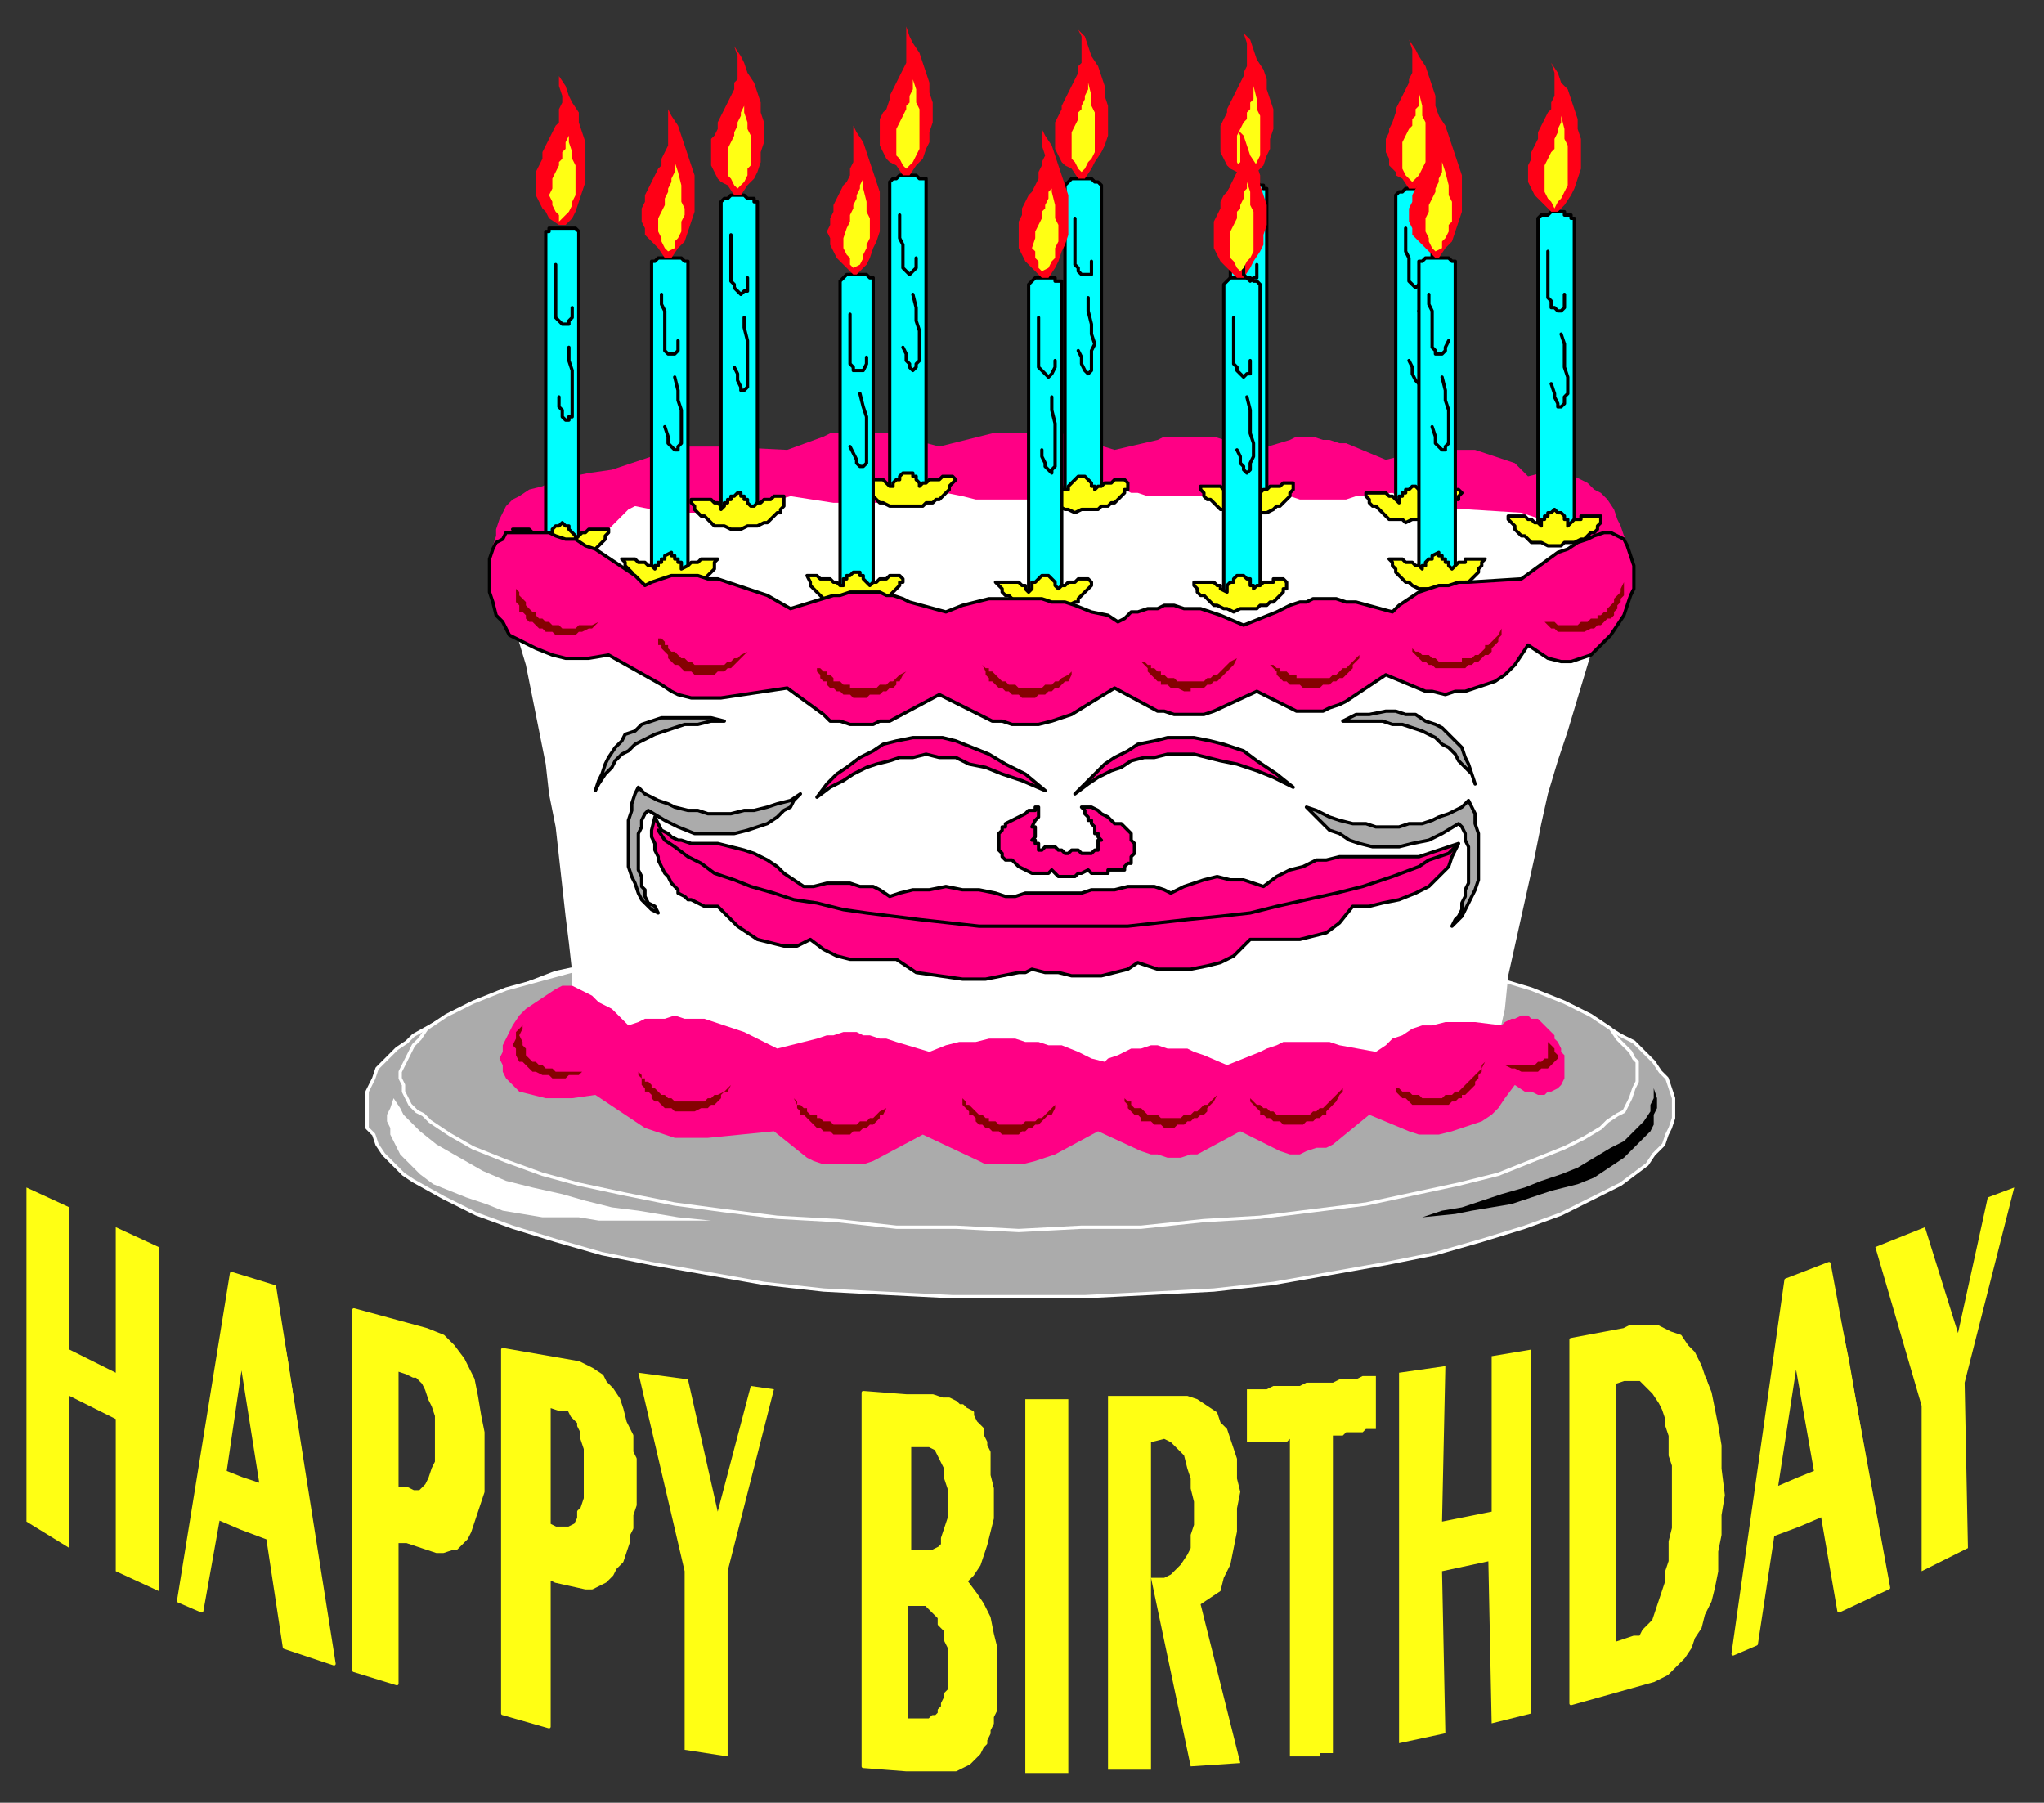 <?xml version="1.0" encoding="UTF-8" standalone="no"?>
<svg
   xmlns:dc="http://purl.org/dc/elements/1.1/"
   xmlns:cc="http://creativecommons.org/ns#"
   xmlns:rdf="http://www.w3.org/1999/02/22-rdf-syntax-ns#"
   xmlns:svg="http://www.w3.org/2000/svg"
   xmlns="http://www.w3.org/2000/svg"
   xmlns:sodipodi="http://sodipodi.sourceforge.net/DTD/sodipodi-0.dtd"
   xmlns:inkscape="http://www.inkscape.org/namespaces/inkscape"
   version="1.0"
   width="163.512mm"
   height="144.198mm"
   id="svg269"
   sodipodi:docname="BDAY033.WMF">
  <rect width="100%" height="100%" fill="#333333" stroke="none"/>
  <sodipodi:namedview
     pagecolor="#ffffff"
     bordercolor="#666666"
     borderopacity="1"
     objecttolerance="10"
     gridtolerance="10"
     guidetolerance="10"
     inkscape:pageopacity="0"
     inkscape:pageshadow="2"
     inkscape:window-width="640"
     inkscape:window-height="480"
     id="namedview271" />
  <defs
     id="defs3">
    <pattern
       id="WMFhbasepattern"
       patternUnits="userSpaceOnUse"
       width="6"
       height="6"
       x="0"
       y="0" />
  </defs>
  <path
     style="fill:#ababab;fill-rule:evenodd;fill-opacity:1;stroke:#ffffff;stroke-width:1px;stroke-linecap:round;stroke-linejoin:round;stroke-miterlimit:4;stroke-dasharray:none;stroke-opacity:1;"
     d="  M 308,278   L 328,278   L 348,279   L 367,280   L 385,282   L 402,285   L 419,288   L 434,291   L 448,294   L 461,299   L 472,303   L 482,308   L 490,313   L 494,315   L 497,318   L 500,321   L 502,324   L 504,326   L 505,329   L 506,332   L 506,335   L 506,338   L 505,341   L 504,343   L 503,346   L 500,349   L 498,352   L 494,355   L 490,358   L 482,362   L 472,367   L 461,371   L 448,375   L 434,379   L 419,382   L 402,385   L 385,388   L 367,390   L 348,391   L 328,392   L 308,392   L 288,392   L 268,391   L 249,390   L 231,388   L 214,385   L 197,382   L 182,379   L 168,375   L 155,371   L 144,367   L 134,362   L 125,357   L 122,355   L 119,352   L 116,349   L 114,346   L 113,343   L 111,341   L 111,338   L 111,335   L 111,333   L 111,330   L 112,328   L 113,326   L 114,323   L 116,321   L 118,319   L 120,317   L 123,315   L 125,313   L 134,308   L 144,303   L 155,299   L 168,294   L 182,291   L 197,288   L 214,285   L 231,282   L 249,280   L 268,279   L 288,278   L 308,278  z "
     id="path5" />
  <path
     style="fill:#ababab;fill-rule:evenodd;fill-opacity:1;stroke:#ffffff;stroke-width:1px;stroke-linecap:round;stroke-linejoin:round;stroke-miterlimit:4;stroke-dasharray:none;stroke-opacity:1;"
     d="  M 308,279   L 327,279   L 345,280   L 364,281   L 381,283   L 397,285   L 413,287   L 427,290   L 441,293   L 453,296   L 463,299   L 473,303   L 481,307   L 487,311   L 489,314   L 491,316   L 493,318   L 494,320   L 495,321   L 495,323   L 495,325   L 495,327   L 494,329   L 493,332   L 492,334   L 491,336   L 489,337   L 486,339   L 484,341   L 479,344   L 473,347   L 463,351   L 453,355   L 441,358   L 427,361   L 413,364   L 397,366   L 381,368   L 364,369   L 345,371   L 327,371   L 308,372   L 289,371   L 271,371   L 253,369   L 235,368   L 219,366   L 204,364   L 189,361   L 175,358   L 164,355   L 153,351   L 143,347   L 136,343   L 133,341   L 130,339   L 128,337   L 126,336   L 124,334   L 123,332   L 122,330   L 122,328   L 121,326   L 121,324   L 122,322   L 123,320   L 124,318   L 125,316   L 127,314   L 129,311   L 135,307   L 143,303   L 153,299   L 164,296   L 175,293   L 189,290   L 204,287   L 219,285   L 235,283   L 253,281   L 271,280   L 289,279   L 308,279  z "
     id="path7" />
  <path
     style="fill:#ffffff;fill-rule:evenodd;fill-opacity:1;stroke:none;"
     d="  M 119,332   L 121,335   L 122,337   L 124,339   L 127,342   L 132,346   L 139,350   L 146,354   L 153,357   L 161,359   L 170,361   L 177,363   L 185,365   L 193,366   L 199,367   L 205,368   L 215,369   L 204,369   L 198,369   L 193,369   L 187,369   L 181,369   L 175,368   L 169,368   L 164,368   L 158,367   L 152,366   L 147,364   L 141,362   L 136,360   L 131,358   L 127,355   L 126,354   L 124,352   L 123,351   L 122,350   L 121,349   L 120,347   L 119,345   L 118,343   L 118,341   L 117,339   L 117,337   L 118,335   L 119,332  z "
     id="path9" />
  <path
     style="fill:#000000;fill-rule:evenodd;fill-opacity:1;stroke:none;"
     d="  M 500,329   L 500,332   L 499,334   L 499,336   L 497,339   L 494,342   L 491,345   L 487,347   L 482,350   L 477,353   L 472,355   L 466,357   L 461,359   L 454,361   L 448,363   L 442,365   L 436,366   L 430,368   L 440,367   L 445,366   L 451,365   L 457,364   L 463,362   L 469,360   L 473,359   L 477,358   L 482,356   L 485,354   L 488,352   L 491,350   L 493,348   L 495,346   L 497,344   L 499,342   L 500,340   L 500,337   L 501,335   L 501,332   L 500,329  z "
     id="path11" />
  <path
     style="fill:#ffffff;fill-rule:evenodd;fill-opacity:1;stroke:none;"
     d="  M 174,319   L 174,312   L 173,303   L 173,294   L 172,285   L 171,277   L 170,268   L 169,259   L 168,250   L 166,240   L 165,231   L 163,221   L 161,211   L 159,201   L 156,191   L 154,182   L 153,173   L 153,167   L 490,166   L 490,170   L 488,175   L 486,180   L 483,191   L 480,201   L 477,211   L 474,221   L 471,230   L 468,240   L 466,249   L 464,259   L 462,268   L 460,277   L 458,286   L 456,295   L 455,305   L 453,314   L 452,323   L 315,335   L 174,319  z "
     id="path13" />
  <path
     style="fill:#ffffff;fill-rule:evenodd;fill-opacity:1;stroke:none;"
     d="  M 321,138   L 339,138   L 355,138   L 371,139   L 387,140   L 402,141   L 416,143   L 429,144   L 441,146   L 452,148   L 462,150   L 470,153   L 477,155   L 483,158   L 487,160   L 490,163   L 490,166   L 490,169   L 487,172   L 483,175   L 477,177   L 470,180   L 462,182   L 452,184   L 441,186   L 429,188   L 416,190   L 402,191   L 387,192   L 371,193   L 355,194   L 339,194   L 321,195   L 304,194   L 288,194   L 272,193   L 256,192   L 241,191   L 227,190   L 215,188   L 202,186   L 191,184   L 182,182   L 173,180   L 166,177   L 160,175   L 156,172   L 154,169   L 153,166   L 154,163   L 156,160   L 160,158   L 166,155   L 173,153   L 182,150   L 192,148   L 202,146   L 215,144   L 227,143   L 241,141   L 256,140   L 272,139   L 288,138   L 304,138   L 321,138  z "
     id="path15" />
  <path
     style="fill:#ff0085;fill-rule:evenodd;fill-opacity:1;stroke:none;"
     d="  M 185,142   L 200,137   L 203,136   L 205,135   L 209,135   L 213,135   L 216,135   L 218,135   L 238,136   L 249,132   L 251,131   L 254,131   L 257,131   L 260,130   L 264,131   L 266,131   L 269,131   L 284,135   L 300,131   L 303,131   L 306,131   L 310,131   L 314,131   L 318,131   L 321,131   L 324,132   L 337,136   L 350,133   L 352,132   L 355,132   L 358,132   L 361,132   L 364,132   L 367,132   L 380,136   L 390,133   L 392,132   L 395,132   L 397,132   L 400,133   L 402,133   L 405,134   L 407,134   L 419,139   L 431,136   L 433,136   L 437,136   L 440,136   L 443,136   L 446,136   L 449,137   L 452,138   L 455,139   L 458,140   L 460,142   L 462,144   L 466,143   L 469,143   L 472,143   L 474,143   L 476,144   L 478,145   L 480,146   L 482,148   L 484,149   L 486,151   L 488,154   L 489,157   L 490,159   L 491,162   L 492,164   L 492,166   L 493,168   L 478,163   L 477,163   L 475,162   L 473,161   L 471,160   L 469,159   L 466,157   L 463,156   L 460,155   L 444,154   L 441,154   L 438,154   L 435,153   L 432,153   L 429,152   L 426,151   L 423,150   L 421,149   L 410,150   L 407,151   L 404,151   L 402,151   L 399,151   L 397,151   L 395,151   L 393,151   L 390,150   L 388,150   L 386,149   L 376,147   L 369,148   L 366,149   L 363,150   L 361,150   L 358,150   L 355,150   L 352,150   L 350,150   L 347,150   L 344,149   L 342,149   L 340,148   L 338,147   L 335,148   L 330,149   L 325,150   L 322,151   L 318,151   L 315,151   L 311,151   L 307,151   L 303,151   L 299,151   L 295,151   L 291,150   L 286,149   L 275,151   L 273,151   L 270,152   L 268,152   L 266,152   L 264,152   L 261,152   L 259,152   L 257,152   L 254,152   L 252,152   L 239,150   L 232,152   L 229,152   L 226,153   L 223,154   L 220,154   L 217,155   L 214,155   L 211,155   L 208,155   L 205,155   L 203,155   L 200,155   L 197,154   L 192,153   L 190,154   L 188,156   L 186,158   L 185,159   L 184,160   L 183,160   L 181,161   L 180,162   L 179,162   L 177,163   L 175,163   L 149,168   L 149,165   L 150,162   L 150,160   L 151,157   L 152,155   L 153,153   L 155,151   L 157,150   L 160,148   L 164,147   L 168,145   L 173,144   L 178,143   L 185,142  z "
     id="path17" />
  <path
     style="fill:#ff0085;fill-rule:evenodd;fill-opacity:1;stroke:none;"
     d="  M 157,330   L 161,331   L 165,332   L 170,332   L 173,332   L 180,331   L 195,341   L 198,342   L 201,343   L 204,344   L 208,344   L 211,344   L 214,344   L 234,342   L 244,350   L 246,351   L 249,352   L 252,352   L 256,352   L 259,352   L 261,352   L 264,351   L 279,343   L 296,351   L 298,352   L 302,352   L 306,352   L 309,352   L 313,351   L 316,350   L 319,349   L 332,342   L 345,348   L 348,349   L 350,349   L 353,350   L 357,350   L 360,349   L 362,349   L 375,342   L 385,347   L 387,348   L 390,349   L 393,349   L 395,348   L 398,347   L 401,347   L 403,346   L 414,337   L 426,342   L 429,343   L 432,343   L 435,343   L 439,342   L 442,341   L 445,340   L 448,339   L 451,337   L 453,335   L 455,332   L 458,328   L 461,330   L 463,330   L 465,331   L 467,331   L 468,330   L 469,330   L 471,329   L 471,329   L 472,328   L 473,326   L 473,325   L 473,324   L 473,322   L 473,321   L 473,319   L 472,318   L 472,317   L 471,315   L 470,314   L 470,313   L 469,312   L 468,311   L 467,310   L 466,309   L 465,308   L 463,308   L 462,307   L 461,307   L 460,307   L 458,308   L 457,308   L 455,309   L 454,310   L 446,309   L 440,309   L 437,309   L 433,310   L 430,310   L 427,311   L 424,313   L 421,314   L 419,316   L 416,318   L 405,316   L 402,315   L 399,315   L 397,315   L 395,315   L 392,315   L 390,315   L 388,315   L 386,316   L 383,317   L 381,318   L 371,322   L 364,319   L 361,318   L 359,317   L 356,317   L 353,317   L 350,316   L 348,316   L 345,317   L 342,317   L 340,318   L 338,319   L 335,320   L 334,321   L 330,320   L 326,318   L 321,316   L 317,316   L 314,315   L 310,315   L 307,314   L 303,314   L 299,314   L 295,315   L 290,315   L 286,316   L 281,318   L 271,315   L 268,314   L 266,314   L 263,313   L 261,313   L 259,312   L 257,312   L 255,312   L 252,313   L 250,313   L 247,314   L 235,317   L 227,313   L 225,312   L 222,311   L 219,310   L 216,309   L 213,308   L 210,308   L 207,308   L 204,307   L 201,308   L 198,308   L 195,308   L 193,309   L 190,310   L 187,307   L 185,305   L 181,303   L 179,301   L 175,299   L 173,298   L 170,298   L 168,299   L 165,301   L 162,303   L 159,305   L 157,307   L 155,310   L 153,314   L 152,316   L 152,318   L 151,320   L 152,322   L 152,324   L 153,326   L 155,328   L 157,330  z "
     id="path19" />
  <path
     style="fill:#850202;fill-rule:evenodd;fill-opacity:1;stroke:none;"
     d="  M 158,310   L 157,311   L 156,312   L 156,314   L 155,316   L 156,317   L 156,318   L 156,319   L 157,321   L 158,321   L 159,322   L 160,323   L 160,323   L 161,324   L 162,324   L 164,325   L 164,325   L 166,325   L 167,326   L 168,326   L 169,326   L 170,326   L 171,326   L 172,325   L 174,325   L 175,325   L 176,324   L 177,324   L 176,324   L 175,324   L 173,324   L 172,324   L 170,324   L 169,324   L 168,324   L 167,323   L 166,323   L 165,323   L 164,322   L 163,322   L 162,321   L 161,321   L 160,320   L 159,319   L 159,317   L 158,316   L 158,315   L 157,313   L 158,311   L 158,310  z "
     id="path21" />
  <path
     style="fill:#850202;fill-rule:evenodd;fill-opacity:1;stroke:none;"
     d="  M 466,313   L 468,315   L 470,317   L 470,318   L 471,319   L 471,320   L 470,321   L 469,322   L 468,323   L 466,323   L 465,324   L 463,324   L 461,324   L 460,324   L 458,323   L 457,323   L 455,322   L 457,322   L 459,322   L 460,322   L 462,322   L 463,322   L 464,322   L 465,321   L 466,321   L 467,320   L 468,320   L 468,319   L 468,318   L 468,317   L 468,315   L 467,314   L 466,313  z "
     id="path23" />
  <path
     style="fill:#850202;fill-rule:evenodd;fill-opacity:1;stroke:none;"
     d="  M 193,324   L 193,325   L 194,326   L 194,328   L 195,329   L 195,330   L 196,330   L 197,331   L 197,332   L 198,333   L 199,333   L 200,334   L 201,335   L 202,335   L 203,335   L 204,336   L 205,336   L 206,336   L 207,336   L 208,336   L 209,336   L 210,336   L 212,335   L 213,335   L 214,335   L 215,334   L 216,334   L 217,333   L 218,332   L 218,331   L 219,330   L 220,330   L 221,328   L 220,329   L 219,330   L 217,331   L 216,331   L 215,332   L 214,332   L 213,333   L 212,333   L 211,333   L 210,333   L 209,333   L 208,333   L 207,333   L 206,333   L 205,333   L 204,333   L 203,332   L 203,332   L 202,332   L 201,331   L 200,331   L 199,330   L 199,330   L 198,329   L 197,329   L 197,328   L 196,327   L 195,327   L 195,326   L 194,326   L 194,325   L 193,324  z "
     id="path25" />
  <path
     style="fill:#850202;fill-rule:evenodd;fill-opacity:1;stroke:none;"
     d="  M 240,332   L 241,334   L 241,335   L 242,336   L 242,337   L 243,337   L 244,338   L 245,339   L 246,340   L 246,340   L 247,341   L 248,341   L 249,342   L 250,342   L 251,342   L 252,343   L 253,343   L 254,343   L 255,343   L 257,343   L 257,343   L 258,342   L 260,342   L 261,341   L 262,341   L 263,340   L 264,340   L 265,339   L 266,338   L 266,337   L 267,337   L 268,335   L 269,334   L 268,335   L 266,336   L 265,337   L 264,338   L 263,338   L 262,339   L 261,339   L 260,339   L 259,340   L 258,340   L 257,340   L 256,340   L 255,340   L 254,340   L 253,340   L 252,340   L 252,340   L 251,339   L 250,339   L 249,339   L 248,338   L 247,338   L 247,337   L 246,337   L 245,337   L 244,336   L 244,335   L 243,335   L 242,334   L 241,334   L 241,333   L 240,332  z "
     id="path27" />
  <path
     style="fill:#850202;fill-rule:evenodd;fill-opacity:1;stroke:none;"
     d="  M 291,332   L 291,334   L 292,335   L 293,336   L 293,337   L 294,337   L 295,338   L 295,339   L 296,340   L 297,340   L 298,341   L 299,341   L 300,342   L 301,342   L 302,342   L 303,343   L 304,343   L 305,343   L 306,343   L 307,343   L 308,343   L 309,342   L 310,342   L 311,341   L 312,341   L 313,340   L 314,340   L 315,339   L 316,338   L 317,337   L 318,337   L 319,335   L 319,334   L 318,335   L 317,336   L 316,337   L 315,338   L 314,338   L 313,339   L 311,339   L 310,339   L 309,340   L 308,340   L 307,340   L 307,340   L 306,340   L 305,340   L 304,340   L 303,340   L 302,340   L 301,339   L 300,339   L 299,339   L 299,338   L 298,338   L 297,337   L 297,337   L 296,337   L 295,336   L 294,335   L 294,335   L 293,334   L 292,334   L 292,333   L 291,332  z "
     id="path29" />
  <path
     style="fill:#850202;fill-rule:evenodd;fill-opacity:1;stroke:none;"
     d="  M 339,331   L 340,332   L 340,333   L 341,334   L 341,335   L 342,336   L 343,337   L 344,337   L 345,338   L 345,339   L 347,339   L 348,339   L 349,340   L 349,340   L 351,340   L 352,341   L 353,341   L 354,341   L 355,341   L 356,340   L 357,340   L 358,340   L 359,339   L 360,339   L 361,338   L 362,338   L 363,337   L 364,337   L 365,336   L 365,335   L 366,334   L 367,333   L 368,331   L 366,333   L 365,334   L 364,334   L 363,335   L 362,336   L 361,336   L 360,337   L 359,337   L 358,337   L 357,338   L 356,338   L 355,338   L 354,338   L 353,338   L 352,338   L 352,338   L 351,338   L 350,337   L 349,337   L 348,337   L 347,337   L 346,336   L 346,336   L 345,335   L 344,335   L 343,335   L 342,334   L 342,333   L 341,333   L 340,332   L 340,332   L 339,331  z "
     id="path31" />
  <path
     style="fill:#850202;fill-rule:evenodd;fill-opacity:1;stroke:none;"
     d="  M 378,332   L 378,333   L 379,334   L 380,335   L 381,336   L 381,337   L 382,337   L 383,338   L 384,338   L 385,339   L 386,339   L 387,339   L 388,340   L 389,340   L 390,340   L 391,340   L 393,340   L 394,340   L 395,339   L 396,339   L 397,339   L 398,338   L 399,338   L 400,337   L 401,337   L 401,336   L 402,335   L 403,334   L 404,333   L 404,333   L 405,331   L 406,330   L 406,329   L 405,330   L 404,331   L 403,332   L 402,333   L 401,334   L 400,335   L 399,335   L 398,336   L 397,336   L 396,337   L 395,337   L 395,337   L 394,337   L 393,337   L 392,337   L 391,337   L 390,337   L 389,337   L 388,337   L 387,337   L 386,337   L 386,337   L 385,336   L 384,336   L 383,335   L 382,335   L 382,335   L 381,334   L 380,334   L 379,333   L 379,333   L 378,332  z "
     id="path33" />
  <path
     style="fill:#850202;fill-rule:evenodd;fill-opacity:1;stroke:none;"
     d="  M 421,328   L 422,329   L 422,330   L 423,331   L 424,332   L 425,332   L 426,333   L 427,334   L 428,334   L 429,334   L 430,334   L 431,334   L 432,334   L 433,334   L 434,334   L 436,334   L 437,334   L 438,334   L 439,333   L 440,333   L 441,332   L 442,332   L 442,331   L 443,331   L 444,330   L 445,329   L 446,328   L 446,327   L 447,326   L 447,325   L 448,324   L 448,322   L 449,321   L 448,323   L 447,324   L 446,325   L 445,326   L 444,327   L 443,328   L 443,328   L 442,329   L 441,330   L 440,330   L 439,331   L 438,331   L 437,331   L 437,331   L 436,332   L 435,332   L 434,332   L 433,332   L 432,332   L 431,332   L 430,332   L 429,331   L 428,331   L 428,331   L 427,331   L 426,330   L 425,330   L 424,330   L 423,329   L 422,329   L 422,329   L 421,328  z "
     id="path35" />
  <path
     style="fill:#00ffff;fill-rule:evenodd;fill-opacity:1;stroke:#000000;stroke-width:1px;stroke-linecap:round;stroke-linejoin:round;stroke-miterlimit:4;stroke-dasharray:none;stroke-opacity:1;"
     d="  M 465,162   L 476,162   L 476,66   L 476,66   L 475,66   L 475,65   L 474,65   L 473,65   L 473,64   L 472,64   L 471,64   L 470,64   L 469,64   L 469,64   L 468,65   L 467,65   L 466,65   L 466,65   L 465,66   L 465,162  z "
     id="path37" />
  <path
     style="fill:none;stroke:#000000;stroke-width:1px;stroke-linecap:round;stroke-linejoin:round;stroke-miterlimit:4;stroke-dasharray:none;stroke-opacity:1;"
     d="  M 468,76   L 468,76   L 468,77   L 468,79   L 468,81   L 468,83   L 468,85   L 468,88   L 468,90   L 469,91   L 469,93   L 470,93   L 471,94   L 472,94   L 473,93   L 473,92   L 473,89  "
     id="path39" />
  <path
     style="fill:none;stroke:#000000;stroke-width:1px;stroke-linecap:round;stroke-linejoin:round;stroke-miterlimit:4;stroke-dasharray:none;stroke-opacity:1;"
     d="  M 472,101   L 473,104   L 473,108   L 473,111   L 474,114   L 474,116   L 474,119   L 473,120   L 473,122   L 473,122   L 472,123   L 472,123   L 471,123   L 471,122   L 470,120   L 470,119   L 469,116  "
     id="path41" />
  <path
     style="fill:#ffff14;fill-rule:evenodd;fill-opacity:1;stroke:#000000;stroke-width:1px;stroke-linecap:round;stroke-linejoin:round;stroke-miterlimit:4;stroke-dasharray:none;stroke-opacity:1;"
     d="  M 456,156   L 456,157   L 457,158   L 458,159   L 458,160   L 459,161   L 460,162   L 461,162   L 462,163   L 463,164   L 465,164   L 466,164   L 468,165   L 470,165   L 472,165   L 473,164   L 475,164   L 476,164   L 478,163   L 479,163   L 480,162   L 481,161   L 482,161   L 483,160   L 483,159   L 484,158   L 484,157   L 484,156   L 484,156   L 483,156   L 482,156   L 482,156   L 481,156   L 480,156   L 479,156   L 478,156   L 478,157   L 477,157   L 476,157   L 476,157   L 475,158   L 474,159   L 474,158   L 474,157   L 473,157   L 473,156   L 472,155   L 471,155   L 471,155   L 470,154   L 469,155   L 468,155   L 468,156   L 467,156   L 467,157   L 466,157   L 466,158   L 466,159   L 465,158   L 464,158   L 463,157   L 463,157   L 462,157   L 462,157   L 461,156   L 460,156   L 460,156   L 459,156   L 458,156   L 457,156   L 456,156  z "
     id="path43" />
  <path
     style="fill:#00ffff;fill-rule:evenodd;fill-opacity:1;stroke:#000000;stroke-width:1px;stroke-linecap:round;stroke-linejoin:round;stroke-miterlimit:4;stroke-dasharray:none;stroke-opacity:1;"
     d="  M 422,154   L 433,154   L 433,59   L 433,59   L 432,58   L 432,58   L 431,58   L 430,57   L 430,57   L 429,57   L 428,57   L 427,57   L 426,57   L 426,57   L 425,57   L 424,58   L 424,58   L 423,58   L 422,59   L 422,154  z "
     id="path45" />
  <path
     style="fill:none;stroke:#000000;stroke-width:1px;stroke-linecap:round;stroke-linejoin:round;stroke-miterlimit:4;stroke-dasharray:none;stroke-opacity:1;"
     d="  M 425,69   L 425,69   L 425,70   L 425,72   L 425,74   L 425,76   L 426,78   L 426,80   L 426,83   L 426,84   L 426,85   L 427,86   L 428,87   L 429,86   L 430,86   L 430,84   L 430,82  "
     id="path47" />
  <path
     style="fill:none;stroke:#000000;stroke-width:1px;stroke-linecap:round;stroke-linejoin:round;stroke-miterlimit:4;stroke-dasharray:none;stroke-opacity:1;"
     d="  M 429,94   L 430,97   L 430,101   L 430,104   L 431,107   L 431,109   L 431,111   L 430,113   L 430,114   L 430,115   L 429,116   L 429,116   L 428,115   L 428,115   L 427,113   L 427,111   L 426,109  "
     id="path49" />
  <path
     style="fill:#ffff14;fill-rule:evenodd;fill-opacity:1;stroke:#000000;stroke-width:1px;stroke-linecap:round;stroke-linejoin:round;stroke-miterlimit:4;stroke-dasharray:none;stroke-opacity:1;"
     d="  M 413,149   L 413,150   L 414,151   L 414,152   L 415,153   L 416,153   L 417,154   L 418,155   L 419,156   L 420,157   L 422,157   L 424,157   L 425,158   L 427,157   L 429,157   L 430,157   L 432,157   L 433,157   L 435,156   L 436,155   L 437,155   L 438,154   L 439,153   L 440,152   L 440,151   L 441,151   L 441,150   L 442,149   L 441,148   L 440,148   L 439,148   L 439,148   L 438,148   L 437,149   L 436,149   L 436,149   L 435,149   L 434,149   L 433,150   L 433,150   L 432,151   L 431,151   L 431,151   L 431,150   L 430,149   L 430,148   L 429,148   L 429,148   L 428,147   L 427,147   L 426,148   L 425,148   L 425,149   L 424,149   L 424,150   L 423,150   L 423,151   L 423,152   L 422,151   L 421,150   L 421,150   L 420,150   L 419,149   L 419,149   L 418,149   L 418,149   L 417,149   L 416,149   L 415,149   L 414,149   L 413,149  z "
     id="path51" />
  <path
     style="fill:#00ffff;fill-rule:evenodd;fill-opacity:1;stroke:#000000;stroke-width:1px;stroke-linecap:round;stroke-linejoin:round;stroke-miterlimit:4;stroke-dasharray:none;stroke-opacity:1;"
     d="  M 372,152   L 383,152   L 383,57   L 382,57   L 382,56   L 381,56   L 381,56   L 380,55   L 379,55   L 379,55   L 378,55   L 377,55   L 376,55   L 376,55   L 375,55   L 374,55   L 374,56   L 373,56   L 372,57   L 372,152  z "
     id="path53" />
  <path
     style="fill:none;stroke:#000000;stroke-width:1px;stroke-linecap:round;stroke-linejoin:round;stroke-miterlimit:4;stroke-dasharray:none;stroke-opacity:1;"
     d="  M 379,91   L 380,95   L 380,99   L 380,102   L 381,105   L 381,107   L 381,109   L 380,111   L 380,112   L 380,113   L 379,114   L 379,114   L 378,113   L 378,113   L 377,111   L 377,109   L 376,107  "
     id="path55" />
  <path
     style="fill:#ffff14;fill-rule:evenodd;fill-opacity:1;stroke:#000000;stroke-width:1px;stroke-linecap:round;stroke-linejoin:round;stroke-miterlimit:4;stroke-dasharray:none;stroke-opacity:1;"
     d="  M 363,147   L 363,148   L 364,149   L 364,150   L 365,151   L 366,151   L 367,152   L 368,153   L 369,154   L 370,154   L 372,155   L 373,155   L 375,155   L 377,155   L 379,155   L 380,155   L 382,155   L 383,155   L 385,154   L 386,153   L 387,153   L 388,152   L 389,151   L 390,150   L 390,149   L 391,148   L 391,148   L 391,147   L 391,146   L 390,146   L 389,146   L 388,146   L 388,146   L 387,147   L 386,147   L 385,147   L 385,147   L 384,147   L 383,148   L 383,148   L 382,148   L 381,149   L 381,148   L 380,148   L 380,147   L 380,146   L 379,146   L 379,145   L 378,145   L 377,145   L 376,145   L 375,146   L 375,147   L 374,147   L 374,148   L 373,148   L 373,149   L 373,149   L 372,149   L 371,148   L 371,148   L 370,148   L 369,147   L 369,147   L 368,147   L 367,147   L 367,147   L 366,147   L 365,147   L 364,147   L 363,147  z "
     id="path57" />
  <path
     style="fill:#00ffff;fill-rule:evenodd;fill-opacity:1;stroke:#000000;stroke-width:1px;stroke-linecap:round;stroke-linejoin:round;stroke-miterlimit:4;stroke-dasharray:none;stroke-opacity:1;"
     d="  M 322,151   L 333,151   L 333,56   L 333,56   L 332,55   L 331,55   L 331,55   L 330,54   L 329,54   L 329,54   L 328,54   L 327,54   L 326,54   L 325,54   L 325,54   L 324,54   L 323,55   L 323,55   L 322,56   L 322,151  z "
     id="path59" />
  <path
     style="fill:none;stroke:#000000;stroke-width:1px;stroke-linecap:round;stroke-linejoin:round;stroke-miterlimit:4;stroke-dasharray:none;stroke-opacity:1;"
     d="  M 325,66   L 325,66   L 325,67   L 325,69   L 325,71   L 325,73   L 325,75   L 325,77   L 325,80   L 326,81   L 326,82   L 327,83   L 328,83   L 329,83   L 330,83   L 330,81   L 330,79  "
     id="path61" />
  <path
     style="fill:none;stroke:#000000;stroke-width:1px;stroke-linecap:round;stroke-linejoin:round;stroke-miterlimit:4;stroke-dasharray:none;stroke-opacity:1;"
     d="  M 329,90   L 329,94   L 330,98   L 330,101   L 331,104   L 330,106   L 330,108   L 330,110   L 330,111   L 330,112   L 329,113   L 329,113   L 328,112   L 328,112   L 327,110   L 327,108   L 326,106  "
     id="path63" />
  <path
     style="fill:#ffff14;fill-rule:evenodd;fill-opacity:1;stroke:#000000;stroke-width:1px;stroke-linecap:round;stroke-linejoin:round;stroke-miterlimit:4;stroke-dasharray:none;stroke-opacity:1;"
     d="  M 313,145   L 313,147   L 314,148   L 314,148   L 315,150   L 316,150   L 317,151   L 318,152   L 319,153   L 320,153   L 322,154   L 323,154   L 325,155   L 327,154   L 329,154   L 330,154   L 332,154   L 333,153   L 335,153   L 336,152   L 337,152   L 338,151   L 339,150   L 340,149   L 340,148   L 341,148   L 341,147   L 341,146   L 340,145   L 340,145   L 339,145   L 338,145   L 338,145   L 337,145   L 336,146   L 335,146   L 335,146   L 334,146   L 333,147   L 333,147   L 332,147   L 331,148   L 331,147   L 330,147   L 330,146   L 329,145   L 329,145   L 328,144   L 328,144   L 327,144   L 326,144   L 325,145   L 325,145   L 324,146   L 324,146   L 323,147   L 323,148   L 323,148   L 321,148   L 321,147   L 320,147   L 320,147   L 319,146   L 319,146   L 318,146   L 317,146   L 317,146   L 316,146   L 315,145   L 314,145   L 313,145  z "
     id="path65" />
  <path
     style="fill:#00ffff;fill-rule:evenodd;fill-opacity:1;stroke:#000000;stroke-width:1px;stroke-linecap:round;stroke-linejoin:round;stroke-miterlimit:4;stroke-dasharray:none;stroke-opacity:1;"
     d="  M 269,150   L 280,150   L 280,55   L 280,54   L 279,54   L 279,54   L 278,54   L 277,53   L 277,53   L 276,53   L 275,53   L 274,53   L 273,53   L 273,53   L 272,53   L 271,54   L 271,54   L 270,54   L 269,55   L 269,150  z "
     id="path67" />
  <path
     style="fill:none;stroke:#000000;stroke-width:1px;stroke-linecap:round;stroke-linejoin:round;stroke-miterlimit:4;stroke-dasharray:none;stroke-opacity:1;"
     d="  M 272,65   L 272,65   L 272,66   L 272,68   L 272,69   L 272,72   L 273,74   L 273,76   L 273,79   L 273,80   L 273,81   L 274,82   L 275,83   L 276,82   L 277,81   L 277,80   L 277,78  "
     id="path69" />
  <path
     style="fill:none;stroke:#000000;stroke-width:1px;stroke-linecap:round;stroke-linejoin:round;stroke-miterlimit:4;stroke-dasharray:none;stroke-opacity:1;"
     d="  M 276,89   L 277,93   L 277,97   L 278,100   L 278,103   L 278,105   L 278,107   L 278,109   L 277,110   L 277,111   L 276,112   L 276,112   L 275,111   L 275,110   L 274,109   L 274,107   L 273,105  "
     id="path71" />
  <path
     style="fill:#ffff14;fill-rule:evenodd;fill-opacity:1;stroke:#000000;stroke-width:1px;stroke-linecap:round;stroke-linejoin:round;stroke-miterlimit:4;stroke-dasharray:none;stroke-opacity:1;"
     d="  M 260,145   L 260,145   L 261,147   L 261,148   L 262,148   L 263,149   L 264,150   L 265,151   L 266,152   L 267,152   L 269,153   L 271,153   L 272,153   L 274,153   L 276,153   L 277,153   L 279,153   L 280,152   L 282,152   L 283,151   L 284,151   L 285,150   L 286,149   L 287,148   L 287,147   L 288,146   L 288,146   L 289,145   L 288,144   L 287,144   L 286,144   L 285,144   L 285,144   L 284,145   L 283,145   L 282,145   L 282,145   L 281,145   L 280,146   L 280,146   L 279,146   L 278,147   L 278,146   L 278,146   L 277,145   L 277,144   L 276,144   L 276,143   L 275,143   L 274,143   L 273,143   L 272,144   L 272,145   L 271,145   L 271,145   L 270,146   L 270,147   L 270,147   L 269,147   L 268,146   L 268,146   L 267,145   L 266,145   L 266,145   L 265,145   L 264,145   L 264,145   L 263,145   L 262,145   L 261,145   L 260,145  z "
     id="path73" />
  <path
     style="fill:#00ffff;fill-rule:evenodd;fill-opacity:1;stroke:#000000;stroke-width:1px;stroke-linecap:round;stroke-linejoin:round;stroke-miterlimit:4;stroke-dasharray:none;stroke-opacity:1;"
     d="  M 218,156   L 229,156   L 229,61   L 228,61   L 228,60   L 227,60   L 227,60   L 226,60   L 225,59   L 225,59   L 224,59   L 223,59   L 222,59   L 221,59   L 221,59   L 220,60   L 219,60   L 219,60   L 218,61   L 218,156  z "
     id="path75" />
  <path
     style="fill:none;stroke:#000000;stroke-width:1px;stroke-linecap:round;stroke-linejoin:round;stroke-miterlimit:4;stroke-dasharray:none;stroke-opacity:1;"
     d="  M 221,71   L 221,71   L 221,72   L 221,74   L 221,76   L 221,78   L 221,80   L 221,83   L 221,85   L 222,86   L 222,87   L 223,88   L 224,89   L 225,88   L 226,88   L 226,86   L 226,84  "
     id="path77" />
  <path
     style="fill:none;stroke:#000000;stroke-width:1px;stroke-linecap:round;stroke-linejoin:round;stroke-miterlimit:4;stroke-dasharray:none;stroke-opacity:1;"
     d="  M 225,96   L 225,99   L 226,103   L 226,106   L 226,109   L 226,111   L 226,113   L 226,115   L 226,117   L 226,117   L 225,118   L 225,118   L 224,118   L 224,117   L 223,115   L 223,113   L 222,111  "
     id="path79" />
  <path
     style="fill:#ffff14;fill-rule:evenodd;fill-opacity:1;stroke:#000000;stroke-width:1px;stroke-linecap:round;stroke-linejoin:round;stroke-miterlimit:4;stroke-dasharray:none;stroke-opacity:1;"
     d="  M 209,151   L 209,152   L 210,153   L 210,154   L 211,155   L 212,156   L 213,156   L 214,157   L 215,158   L 216,159   L 218,159   L 219,159   L 221,160   L 223,160   L 224,160   L 226,159   L 228,159   L 229,159   L 231,158   L 232,158   L 233,157   L 234,156   L 235,155   L 236,155   L 236,154   L 237,153   L 237,152   L 237,151   L 237,150   L 236,150   L 235,150   L 234,150   L 234,150   L 233,151   L 232,151   L 231,151   L 231,151   L 230,152   L 229,152   L 229,152   L 228,153   L 227,153   L 227,153   L 226,152   L 226,151   L 225,151   L 225,150   L 224,150   L 224,149   L 223,149   L 222,150   L 221,150   L 221,151   L 220,151   L 220,152   L 219,152   L 219,153   L 218,154   L 218,153   L 217,152   L 216,152   L 216,152   L 215,151   L 215,151   L 214,151   L 213,151   L 213,151   L 212,151   L 211,151   L 210,151   L 209,151  z "
     id="path81" />
  <path
     style="fill:#00ffff;fill-rule:evenodd;fill-opacity:1;stroke:#000000;stroke-width:1px;stroke-linecap:round;stroke-linejoin:round;stroke-miterlimit:4;stroke-dasharray:none;stroke-opacity:1;"
     d="  M 165,166   L 175,166   L 175,70   L 175,70   L 175,70   L 174,69   L 174,69   L 173,69   L 172,69   L 172,69   L 171,69   L 170,69   L 169,69   L 168,69   L 168,69   L 167,69   L 166,69   L 166,70   L 165,70   L 165,166  z "
     id="path83" />
  <path
     style="fill:none;stroke:#000000;stroke-width:1px;stroke-linecap:round;stroke-linejoin:round;stroke-miterlimit:4;stroke-dasharray:none;stroke-opacity:1;"
     d="  M 168,80   L 168,80   L 168,81   L 168,83   L 168,85   L 168,87   L 168,89   L 168,92   L 168,94   L 168,96   L 169,97   L 170,98   L 171,98   L 172,98   L 172,97   L 173,96   L 173,93  "
     id="path85" />
  <path
     style="fill:none;stroke:#000000;stroke-width:1px;stroke-linecap:round;stroke-linejoin:round;stroke-miterlimit:4;stroke-dasharray:none;stroke-opacity:1;"
     d="  M 172,105   L 172,109   L 173,112   L 173,115   L 173,118   L 173,120   L 173,123   L 173,124   L 173,126   L 172,126   L 172,127   L 172,127   L 171,127   L 170,126   L 170,124   L 169,123   L 169,120  "
     id="path87" />
  <path
     style="fill:#ffff14;fill-rule:evenodd;fill-opacity:1;stroke:#000000;stroke-width:1px;stroke-linecap:round;stroke-linejoin:round;stroke-miterlimit:4;stroke-dasharray:none;stroke-opacity:1;"
     d="  M 155,160   L 156,161   L 156,162   L 157,163   L 158,164   L 159,165   L 159,166   L 160,166   L 161,167   L 163,168   L 165,168   L 166,169   L 168,169   L 170,169   L 171,169   L 173,169   L 175,168   L 176,168   L 177,167   L 179,167   L 180,166   L 181,165   L 181,165   L 182,164   L 183,163   L 183,162   L 184,161   L 184,160   L 183,160   L 182,160   L 182,160   L 181,160   L 180,160   L 180,160   L 179,160   L 178,160   L 177,161   L 177,161   L 176,161   L 175,162   L 175,162   L 174,163   L 174,162   L 173,161   L 173,161   L 172,160   L 172,159   L 171,159   L 171,159   L 170,158   L 169,159   L 168,159   L 167,160   L 167,161   L 167,161   L 166,162   L 166,162   L 165,163   L 164,162   L 164,162   L 163,161   L 162,161   L 162,161   L 161,161   L 161,161   L 160,160   L 159,160   L 159,160   L 158,160   L 157,160   L 155,160  z "
     id="path89" />
  <path
     style="fill:#00ffff;fill-rule:evenodd;fill-opacity:1;stroke:#000000;stroke-width:1px;stroke-linecap:round;stroke-linejoin:round;stroke-miterlimit:4;stroke-dasharray:none;stroke-opacity:1;"
     d="  M 429,175   L 440,175   L 440,79   L 440,79   L 440,79   L 439,79   L 438,78   L 438,78   L 437,78   L 436,78   L 435,78   L 434,78   L 434,78   L 433,78   L 432,78   L 431,78   L 431,78   L 430,79   L 429,79   L 429,175  z "
     id="path91" />
  <path
     style="fill:none;stroke:#000000;stroke-width:1px;stroke-linecap:round;stroke-linejoin:round;stroke-miterlimit:4;stroke-dasharray:none;stroke-opacity:1;"
     d="  M 432,89   L 432,90   L 432,91   L 432,92   L 433,94   L 433,96   L 433,99   L 433,101   L 433,103   L 433,105   L 434,106   L 434,107   L 435,107   L 436,107   L 437,106   L 437,105   L 438,103  "
     id="path93" />
  <path
     style="fill:none;stroke:#000000;stroke-width:1px;stroke-linecap:round;stroke-linejoin:round;stroke-miterlimit:4;stroke-dasharray:none;stroke-opacity:1;"
     d="  M 436,114   L 437,118   L 437,121   L 438,124   L 438,127   L 438,130   L 438,132   L 438,134   L 437,135   L 437,136   L 437,136   L 436,136   L 436,136   L 435,135   L 434,134   L 434,132   L 433,129  "
     id="path95" />
  <path
     style="fill:#ffff14;fill-rule:evenodd;fill-opacity:1;stroke:#000000;stroke-width:1px;stroke-linecap:round;stroke-linejoin:round;stroke-miterlimit:4;stroke-dasharray:none;stroke-opacity:1;"
     d="  M 420,169   L 421,170   L 421,171   L 422,172   L 422,173   L 423,174   L 424,175   L 425,176   L 426,176   L 427,177   L 429,178   L 431,178   L 432,178   L 434,178   L 436,178   L 437,178   L 439,178   L 441,177   L 442,177   L 443,176   L 444,176   L 445,175   L 446,174   L 447,173   L 447,172   L 448,171   L 448,170   L 449,169   L 448,169   L 447,169   L 446,169   L 446,169   L 445,169   L 444,169   L 443,169   L 443,170   L 442,170   L 441,170   L 441,170   L 440,171   L 440,171   L 439,172   L 438,171   L 438,170   L 437,170   L 437,169   L 436,169   L 436,168   L 435,168   L 435,167   L 433,168   L 433,169   L 432,169   L 431,170   L 431,170   L 431,171   L 430,171   L 430,172   L 429,171   L 428,171   L 428,171   L 427,170   L 426,170   L 426,170   L 425,170   L 425,170   L 424,169   L 423,169   L 422,169   L 421,169   L 420,169  z "
     id="path97" />
  <path
     style="fill:#00ffff;fill-rule:evenodd;fill-opacity:1;stroke:#000000;stroke-width:1px;stroke-linecap:round;stroke-linejoin:round;stroke-miterlimit:4;stroke-dasharray:none;stroke-opacity:1;"
     d="  M 370,181   L 381,181   L 381,86   L 380,85   L 380,85   L 379,85   L 379,85   L 378,84   L 378,84   L 377,84   L 376,84   L 375,84   L 374,84   L 374,84   L 373,84   L 372,84   L 371,85   L 371,85   L 370,86   L 370,181  z "
     id="path99" />
  <path
     style="fill:none;stroke:#000000;stroke-width:1px;stroke-linecap:round;stroke-linejoin:round;stroke-miterlimit:4;stroke-dasharray:none;stroke-opacity:1;"
     d="  M 373,96   L 373,96   L 373,97   L 373,98   L 373,100   L 373,102   L 373,105   L 373,107   L 373,110   L 374,111   L 374,112   L 375,113   L 376,114   L 377,113   L 378,113   L 378,111   L 378,109  "
     id="path101" />
  <path
     style="fill:none;stroke:#000000;stroke-width:1px;stroke-linecap:round;stroke-linejoin:round;stroke-miterlimit:4;stroke-dasharray:none;stroke-opacity:1;"
     d="  M 377,120   L 378,124   L 378,128   L 378,131   L 379,134   L 379,136   L 379,138   L 378,140   L 378,141   L 378,142   L 377,143   L 377,143   L 376,142   L 376,141   L 375,140   L 375,138   L 374,136  "
     id="path103" />
  <path
     style="fill:#ffff14;fill-rule:evenodd;fill-opacity:1;stroke:#000000;stroke-width:1px;stroke-linecap:round;stroke-linejoin:round;stroke-miterlimit:4;stroke-dasharray:none;stroke-opacity:1;"
     d="  M 361,176   L 361,177   L 362,178   L 362,179   L 363,180   L 364,180   L 365,181   L 366,182   L 367,183   L 368,183   L 370,184   L 371,184   L 373,185   L 375,184   L 377,184   L 378,184   L 380,184   L 381,183   L 383,183   L 384,182   L 385,182   L 386,181   L 387,180   L 388,179   L 388,178   L 389,178   L 389,177   L 389,176   L 388,175   L 388,175   L 387,175   L 386,175   L 385,175   L 385,176   L 384,176   L 383,176   L 383,176   L 382,176   L 381,177   L 381,177   L 380,177   L 379,178   L 379,177   L 378,177   L 378,176   L 378,175   L 377,175   L 376,174   L 376,174   L 375,174   L 374,174   L 373,175   L 373,176   L 372,176   L 372,176   L 371,177   L 371,178   L 371,179   L 369,178   L 369,177   L 368,177   L 368,177   L 367,176   L 366,176   L 366,176   L 365,176   L 365,176   L 364,176   L 363,176   L 362,176   L 361,176  z "
     id="path105" />
  <path
     style="fill:#00ffff;fill-rule:evenodd;fill-opacity:1;stroke:#000000;stroke-width:1px;stroke-linecap:round;stroke-linejoin:round;stroke-miterlimit:4;stroke-dasharray:none;stroke-opacity:1;"
     d="  M 311,181   L 321,181   L 321,86   L 321,85   L 321,85   L 320,85   L 319,85   L 319,84   L 318,84   L 317,84   L 317,84   L 316,84   L 315,84   L 314,84   L 314,84   L 313,84   L 312,85   L 312,85   L 311,86   L 311,181  z "
     id="path107" />
  <path
     style="fill:none;stroke:#000000;stroke-width:1px;stroke-linecap:round;stroke-linejoin:round;stroke-miterlimit:4;stroke-dasharray:none;stroke-opacity:1;"
     d="  M 314,96   L 314,96   L 314,97   L 314,98   L 314,100   L 314,102   L 314,105   L 314,107   L 314,110   L 314,111   L 315,112   L 316,113   L 317,114   L 318,113   L 318,113   L 319,111   L 319,109  "
     id="path109" />
  <path
     style="fill:none;stroke:#000000;stroke-width:1px;stroke-linecap:round;stroke-linejoin:round;stroke-miterlimit:4;stroke-dasharray:none;stroke-opacity:1;"
     d="  M 318,120   L 318,124   L 319,128   L 319,131   L 319,134   L 319,136   L 319,138   L 319,140   L 319,141   L 318,142   L 318,143   L 318,143   L 317,142   L 316,141   L 316,140   L 315,138   L 315,136  "
     id="path111" />
  <path
     style="fill:#ffff14;fill-rule:evenodd;fill-opacity:1;stroke:#000000;stroke-width:1px;stroke-linecap:round;stroke-linejoin:round;stroke-miterlimit:4;stroke-dasharray:none;stroke-opacity:1;"
     d="  M 301,176   L 302,177   L 303,178   L 303,179   L 304,180   L 305,180   L 306,181   L 306,182   L 307,183   L 309,183   L 310,184   L 312,184   L 314,185   L 315,184   L 317,184   L 319,184   L 320,184   L 322,183   L 323,183   L 325,182   L 326,182   L 326,181   L 327,180   L 328,179   L 329,178   L 329,178   L 330,177   L 330,176   L 329,175   L 328,175   L 328,175   L 327,175   L 326,175   L 325,176   L 325,176   L 324,176   L 323,176   L 323,176   L 322,177   L 321,177   L 321,177   L 320,178   L 319,177   L 319,177   L 319,176   L 318,175   L 318,175   L 317,174   L 316,174   L 316,174   L 315,174   L 314,175   L 313,176   L 313,176   L 312,176   L 312,177   L 312,178   L 311,179   L 310,178   L 310,177   L 309,177   L 309,177   L 308,176   L 307,176   L 307,176   L 306,176   L 305,176   L 305,176   L 304,176   L 303,176   L 301,176  z "
     id="path113" />
  <path
     style="fill:#00ffff;fill-rule:evenodd;fill-opacity:1;stroke:#000000;stroke-width:1px;stroke-linecap:round;stroke-linejoin:round;stroke-miterlimit:4;stroke-dasharray:none;stroke-opacity:1;"
     d="  M 254,180   L 264,180   L 264,85   L 264,84   L 264,84   L 263,84   L 262,83   L 262,83   L 261,83   L 260,83   L 259,83   L 259,83   L 258,83   L 257,83   L 257,83   L 256,83   L 255,84   L 255,84   L 254,85   L 254,180  z "
     id="path115" />
  <path
     style="fill:none;stroke:#000000;stroke-width:1px;stroke-linecap:round;stroke-linejoin:round;stroke-miterlimit:4;stroke-dasharray:none;stroke-opacity:1;"
     d="  M 257,95   L 257,95   L 257,96   L 257,97   L 257,99   L 257,101   L 257,104   L 257,106   L 257,108   L 257,110   L 258,111   L 258,112   L 260,112   L 260,112   L 261,112   L 262,110   L 262,108  "
     id="path117" />
  <path
     style="fill:none;stroke:#000000;stroke-width:1px;stroke-linecap:round;stroke-linejoin:round;stroke-miterlimit:4;stroke-dasharray:none;stroke-opacity:1;"
     d="  M 260,119   L 261,123   L 262,126   L 262,130   L 262,133   L 262,135   L 262,137   L 262,139   L 262,140   L 261,141   L 261,141   L 260,141   L 260,141   L 259,140   L 259,139   L 258,137   L 257,135  "
     id="path119" />
  <path
     style="fill:#ffff14;fill-rule:evenodd;fill-opacity:1;stroke:#000000;stroke-width:1px;stroke-linecap:round;stroke-linejoin:round;stroke-miterlimit:4;stroke-dasharray:none;stroke-opacity:1;"
     d="  M 244,174   L 245,176   L 245,177   L 246,178   L 247,179   L 247,179   L 248,180   L 249,181   L 250,182   L 252,182   L 253,183   L 255,183   L 257,183   L 258,183   L 260,183   L 262,183   L 263,183   L 265,182   L 266,182   L 268,181   L 269,181   L 269,180   L 270,179   L 271,178   L 272,177   L 272,176   L 273,176   L 273,175   L 272,174   L 271,174   L 271,174   L 270,174   L 269,174   L 269,174   L 268,175   L 267,175   L 266,175   L 266,175   L 265,176   L 264,176   L 264,176   L 263,177   L 262,176   L 262,176   L 261,175   L 261,174   L 260,174   L 260,173   L 259,173   L 259,173   L 258,173   L 257,174   L 256,174   L 256,175   L 255,175   L 255,176   L 255,177   L 254,177   L 253,176   L 253,176   L 252,176   L 252,176   L 251,175   L 250,175   L 250,175   L 249,175   L 248,175   L 248,175   L 247,174   L 246,174   L 244,174  z "
     id="path121" />
  <path
     style="fill:#00ffff;fill-rule:evenodd;fill-opacity:1;stroke:#000000;stroke-width:1px;stroke-linecap:round;stroke-linejoin:round;stroke-miterlimit:4;stroke-dasharray:none;stroke-opacity:1;"
     d="  M 197,175   L 208,175   L 208,79   L 208,79   L 207,79   L 207,79   L 206,78   L 205,78   L 205,78   L 204,78   L 203,78   L 202,78   L 201,78   L 201,78   L 200,78   L 199,78   L 199,78   L 198,79   L 197,79   L 197,175  z "
     id="path123" />
  <path
     style="fill:none;stroke:#000000;stroke-width:1px;stroke-linecap:round;stroke-linejoin:round;stroke-miterlimit:4;stroke-dasharray:none;stroke-opacity:1;"
     d="  M 200,89   L 200,90   L 200,91   L 200,92   L 201,94   L 201,96   L 201,99   L 201,101   L 201,103   L 201,105   L 201,106   L 202,107   L 203,107   L 204,107   L 205,106   L 205,105   L 205,103  "
     id="path125" />
  <path
     style="fill:none;stroke:#000000;stroke-width:1px;stroke-linecap:round;stroke-linejoin:round;stroke-miterlimit:4;stroke-dasharray:none;stroke-opacity:1;"
     d="  M 204,114   L 205,118   L 205,121   L 206,124   L 206,127   L 206,130   L 206,132   L 206,134   L 205,135   L 205,136   L 205,136   L 204,136   L 204,136   L 203,135   L 202,134   L 202,132   L 201,129  "
     id="path127" />
  <path
     style="fill:#ffff14;fill-rule:evenodd;fill-opacity:1;stroke:#000000;stroke-width:1px;stroke-linecap:round;stroke-linejoin:round;stroke-miterlimit:4;stroke-dasharray:none;stroke-opacity:1;"
     d="  M 188,169   L 189,170   L 189,171   L 190,172   L 191,173   L 191,174   L 192,175   L 193,176   L 194,176   L 195,177   L 197,178   L 199,178   L 200,178   L 202,178   L 204,178   L 205,178   L 207,178   L 208,177   L 210,177   L 211,176   L 212,176   L 213,175   L 214,174   L 215,173   L 216,172   L 216,171   L 216,170   L 217,169   L 216,169   L 215,169   L 215,169   L 214,169   L 213,169   L 212,169   L 212,169   L 211,170   L 210,170   L 209,170   L 209,170   L 208,171   L 208,171   L 206,172   L 206,171   L 206,170   L 205,170   L 205,169   L 204,169   L 204,168   L 203,168   L 203,167   L 201,168   L 201,169   L 200,169   L 200,170   L 199,170   L 199,171   L 198,171   L 198,172   L 197,171   L 196,171   L 196,171   L 195,170   L 195,170   L 194,170   L 193,170   L 193,170   L 192,169   L 191,169   L 190,169   L 189,169   L 188,169  z "
     id="path129" />
  <path
     style="fill:#ff0085;fill-rule:evenodd;fill-opacity:1;stroke:#000000;stroke-width:1px;stroke-linecap:round;stroke-linejoin:round;stroke-miterlimit:4;stroke-dasharray:none;stroke-opacity:1;"
     d="  M 153,161   L 152,163   L 150,164   L 149,166   L 148,169   L 148,172   L 148,175   L 148,179   L 149,182   L 150,186   L 152,188   L 154,192   L 158,194   L 162,196   L 167,198   L 171,199   L 175,199   L 178,199   L 184,198   L 200,207   L 203,209   L 205,210   L 209,211   L 213,211   L 216,211   L 218,211   L 238,208   L 249,216   L 251,218   L 254,218   L 257,219   L 260,219   L 264,219   L 266,218   L 269,218   L 284,210   L 300,218   L 303,218   L 306,219   L 310,219   L 314,219   L 318,218   L 321,217   L 324,216   L 337,208   L 350,215   L 352,215   L 355,216   L 358,216   L 361,216   L 364,216   L 367,215   L 380,209   L 390,214   L 392,215   L 395,215   L 397,215   L 400,215   L 402,214   L 405,213   L 407,212   L 419,204   L 431,209   L 433,209   L 437,210   L 440,209   L 443,209   L 446,208   L 449,207   L 452,206   L 455,204   L 458,201   L 460,198   L 462,195   L 465,197   L 468,199   L 472,200   L 475,200   L 478,199   L 481,198   L 483,196   L 485,194   L 487,192   L 489,189   L 491,186   L 492,183   L 493,180   L 494,178   L 494,174   L 494,171   L 493,168   L 492,165   L 491,163   L 489,162   L 487,161   L 485,161   L 482,162   L 480,163   L 477,164   L 474,166   L 471,167   L 460,175   L 444,176   L 441,176   L 438,177   L 435,177   L 432,178   L 429,179   L 426,181   L 423,183   L 421,185   L 410,182   L 407,182   L 404,181   L 402,181   L 399,181   L 397,181   L 395,182   L 393,182   L 390,183   L 388,184   L 386,185   L 376,189   L 369,186   L 366,185   L 363,184   L 361,184   L 358,184   L 355,183   L 352,183   L 350,184   L 347,184   L 344,185   L 342,185   L 340,187   L 338,188   L 335,186   L 330,185   L 325,183   L 322,182   L 318,182   L 315,181   L 311,181   L 307,181   L 303,181   L 299,181   L 295,182   L 291,183   L 286,185   L 275,182   L 273,181   L 270,180   L 268,180   L 266,179   L 264,179   L 261,179   L 259,179   L 257,179   L 254,180   L 252,180   L 239,184   L 232,180   L 229,179   L 226,178   L 223,177   L 220,176   L 217,175   L 214,175   L 211,174   L 208,174   L 205,174   L 203,174   L 200,175   L 197,176   L 195,177   L 192,174   L 189,172   L 186,170   L 183,168   L 180,166   L 177,165   L 174,163   L 171,163   L 168,162   L 166,161   L 163,161   L 161,161   L 159,161   L 156,161   L 153,161  z "
     id="path131" />
  <path
     style="fill:#850202;fill-rule:evenodd;fill-opacity:1;stroke:none;"
     d="  M 156,177   L 156,178   L 156,179   L 156,180   L 156,181   L 156,182   L 157,183   L 157,185   L 158,185   L 159,186   L 159,187   L 160,188   L 161,188   L 162,189   L 163,190   L 164,190   L 165,191   L 165,191   L 167,191   L 168,192   L 169,192   L 170,192   L 171,192   L 172,192   L 173,192   L 174,192   L 175,191   L 176,191   L 178,190   L 179,190   L 180,189   L 181,188   L 182,188   L 181,188   L 179,189   L 178,189   L 176,189   L 175,189   L 174,190   L 173,190   L 172,190   L 171,190   L 170,190   L 169,189   L 168,189   L 167,189   L 166,188   L 165,188   L 165,188   L 164,187   L 163,187   L 162,186   L 162,185   L 161,185   L 160,184   L 160,184   L 159,183   L 159,182   L 158,181   L 158,181   L 157,180   L 157,179   L 156,178   L 156,177   L 156,177  z "
     id="path133" />
  <path
     style="fill:#850202;fill-rule:evenodd;fill-opacity:1;stroke:none;"
     d="  M 199,192   L 199,193   L 199,195   L 200,195   L 200,196   L 201,197   L 202,198   L 202,199   L 203,200   L 204,201   L 205,201   L 206,202   L 207,203   L 208,203   L 209,203   L 210,204   L 211,204   L 212,204   L 213,204   L 214,204   L 215,204   L 216,204   L 217,203   L 218,203   L 219,203   L 220,202   L 221,202   L 222,201   L 223,200   L 224,199   L 225,198   L 226,197   L 227,196   L 226,197   L 224,198   L 223,199   L 222,199   L 221,200   L 220,200   L 219,201   L 218,201   L 217,201   L 216,201   L 215,201   L 214,201   L 213,201   L 212,201   L 211,201   L 210,201   L 209,200   L 208,200   L 208,200   L 207,199   L 206,199   L 205,198   L 205,198   L 204,197   L 203,197   L 202,196   L 202,195   L 201,195   L 201,194   L 200,193   L 199,193   L 199,192  z "
     id="path135" />
  <path
     style="fill:#850202;fill-rule:evenodd;fill-opacity:1;stroke:none;"
     d="  M 246,200   L 247,201   L 247,203   L 248,204   L 248,205   L 249,206   L 250,206   L 250,207   L 251,208   L 252,208   L 253,209   L 254,209   L 255,210   L 256,210   L 257,210   L 258,211   L 259,211   L 260,211   L 261,211   L 262,211   L 263,210   L 264,210   L 266,210   L 267,209   L 268,209   L 269,208   L 270,208   L 271,207   L 271,206   L 272,206   L 273,204   L 274,203   L 275,202   L 274,203   L 272,204   L 271,205   L 270,206   L 269,206   L 268,207   L 267,207   L 266,207   L 265,208   L 264,208   L 263,208   L 262,208   L 261,208   L 260,208   L 259,208   L 258,208   L 257,208   L 257,207   L 256,207   L 255,207   L 254,206   L 253,206   L 252,206   L 252,205   L 251,204   L 250,204   L 250,203   L 249,203   L 248,202   L 247,202   L 247,201   L 246,200  z "
     id="path137" />
  <path
     style="fill:#850202;fill-rule:evenodd;fill-opacity:1;stroke:none;"
     d="  M 297,200   L 297,201   L 298,203   L 298,204   L 299,205   L 299,206   L 300,206   L 301,207   L 302,208   L 303,208   L 304,209   L 305,209   L 306,210   L 306,210   L 308,210   L 309,211   L 310,211   L 311,211   L 312,211   L 313,211   L 314,210   L 315,210   L 316,210   L 317,209   L 318,209   L 319,208   L 320,208   L 321,207   L 322,206   L 323,206   L 324,204   L 324,203   L 325,202   L 324,203   L 323,204   L 321,205   L 320,206   L 319,206   L 318,207   L 317,207   L 316,207   L 315,208   L 314,208   L 313,208   L 312,208   L 311,208   L 310,208   L 310,208   L 309,208   L 308,208   L 307,207   L 306,207   L 305,207   L 304,206   L 304,206   L 303,206   L 302,205   L 301,204   L 301,204   L 300,203   L 299,203   L 299,202   L 298,202   L 297,201   L 297,200  z "
     id="path139" />
  <path
     style="fill:#850202;fill-rule:evenodd;fill-opacity:1;stroke:none;"
     d="  M 345,199   L 345,200   L 346,201   L 347,202   L 347,203   L 348,204   L 349,205   L 350,206   L 351,206   L 351,207   L 352,207   L 353,207   L 354,208   L 355,208   L 356,208   L 358,209   L 359,209   L 360,209   L 360,208   L 361,208   L 363,208   L 364,208   L 365,207   L 366,207   L 367,206   L 368,206   L 369,205   L 370,204   L 370,204   L 371,203   L 372,202   L 373,201   L 374,199   L 372,200   L 371,201   L 370,202   L 369,203   L 368,204   L 367,204   L 366,205   L 365,205   L 364,206   L 363,206   L 362,206   L 361,206   L 360,206   L 359,206   L 358,206   L 358,206   L 356,206   L 356,206   L 355,205   L 354,205   L 353,205   L 352,204   L 351,204   L 351,203   L 350,203   L 349,202   L 348,202   L 348,201   L 347,201   L 346,200   L 345,200   L 345,199  z "
     id="path141" />
  <path
     style="fill:#850202;fill-rule:evenodd;fill-opacity:1;stroke:none;"
     d="  M 383,200   L 384,201   L 385,202   L 386,203   L 386,204   L 387,205   L 388,206   L 389,206   L 390,207   L 391,207   L 392,207   L 393,207   L 394,208   L 395,208   L 396,208   L 397,208   L 398,208   L 399,208   L 400,207   L 401,207   L 402,207   L 403,206   L 404,206   L 405,205   L 406,205   L 407,204   L 408,203   L 409,202   L 409,201   L 410,200   L 411,199   L 411,198   L 412,197   L 411,198   L 410,199   L 409,200   L 408,201   L 407,202   L 406,202   L 405,203   L 404,204   L 403,204   L 402,205   L 401,205   L 401,205   L 400,205   L 399,205   L 398,205   L 397,205   L 396,205   L 395,205   L 394,205   L 393,205   L 392,205   L 392,204   L 391,204   L 390,204   L 389,203   L 388,203   L 387,203   L 387,202   L 386,202   L 385,201   L 384,201   L 383,200  z "
     id="path143" />
  <path
     style="fill:#850202;fill-rule:evenodd;fill-opacity:1;stroke:none;"
     d="  M 427,196   L 427,197   L 428,198   L 429,199   L 430,200   L 431,200   L 432,201   L 433,201   L 434,202   L 435,202   L 436,202   L 437,202   L 438,202   L 439,202   L 441,202   L 441,202   L 442,202   L 443,202   L 444,201   L 445,201   L 446,200   L 447,200   L 448,199   L 449,198   L 450,198   L 451,197   L 451,196   L 452,195   L 453,194   L 453,193   L 454,192   L 454,190   L 455,189   L 454,190   L 453,192   L 452,193   L 451,194   L 450,195   L 449,195   L 449,196   L 448,197   L 447,198   L 446,198   L 445,199   L 444,199   L 443,199   L 442,199   L 442,200   L 441,200   L 440,200   L 439,200   L 438,200   L 437,200   L 436,200   L 435,200   L 434,199   L 434,199   L 433,199   L 432,198   L 431,198   L 430,198   L 429,197   L 428,197   L 428,197   L 427,196  z "
     id="path145" />
  <path
     style="fill:#850202;fill-rule:evenodd;fill-opacity:1;stroke:none;"
     d="  M 466,188   L 467,188   L 468,189   L 469,190   L 470,190   L 471,191   L 472,191   L 473,191   L 474,191   L 475,191   L 476,191   L 477,191   L 478,191   L 479,191   L 481,190   L 481,190   L 482,190   L 483,189   L 484,189   L 485,188   L 486,187   L 487,187   L 488,186   L 488,185   L 489,184   L 489,183   L 490,182   L 490,181   L 491,180   L 491,179   L 491,177   L 491,176   L 492,175   L 491,176   L 490,178   L 490,179   L 489,180   L 488,181   L 488,182   L 487,183   L 486,184   L 486,185   L 485,185   L 484,186   L 483,186   L 483,187   L 482,187   L 481,187   L 480,188   L 479,188   L 478,188   L 478,188   L 477,189   L 476,189   L 475,189   L 474,189   L 473,189   L 472,189   L 471,189   L 470,188   L 469,188   L 468,188   L 468,188   L 467,188   L 466,188  z "
     id="path147" />
  <path
     style="fill:#ff0085;fill-rule:evenodd;fill-opacity:1;stroke:#000000;stroke-width:1px;stroke-linecap:round;stroke-linejoin:round;stroke-miterlimit:4;stroke-dasharray:none;stroke-opacity:1;"
     d="  M 198,247   L 199,249   L 200,251   L 202,252   L 203,253   L 205,254   L 206,254   L 209,255   L 212,255   L 215,255   L 217,255   L 221,256   L 225,257   L 228,258   L 232,260   L 235,262   L 237,264   L 240,266   L 243,268   L 246,268   L 250,267   L 253,267   L 257,267   L 260,268   L 264,268   L 266,269   L 269,271   L 272,270   L 276,269   L 281,269   L 286,268   L 291,269   L 296,269   L 301,270   L 304,271   L 307,271   L 310,270   L 313,270   L 316,270   L 319,270   L 322,270   L 324,270   L 327,270   L 330,269   L 333,269   L 337,269   L 341,268   L 345,268   L 349,268   L 352,269   L 354,270   L 358,268   L 361,267   L 364,266   L 368,265   L 372,266   L 376,266   L 379,267   L 382,268   L 386,265   L 390,263   L 394,262   L 398,260   L 401,260   L 405,259   L 409,259   L 412,259   L 419,259   L 426,259   L 429,259   L 432,258   L 435,257   L 441,255   L 439,259   L 438,262   L 435,265   L 432,268   L 428,270   L 423,272   L 418,273   L 414,274   L 409,274   L 405,279   L 401,282   L 397,283   L 393,284   L 389,284   L 385,284   L 381,284   L 378,284   L 376,286   L 373,289   L 369,291   L 365,292   L 360,293   L 355,293   L 350,293   L 344,291   L 341,293   L 337,294   L 333,295   L 329,295   L 324,295   L 320,294   L 316,294   L 312,293   L 310,294   L 308,294   L 303,295   L 298,296   L 291,296   L 284,295   L 277,294   L 271,290   L 270,290   L 268,290   L 264,290   L 261,290   L 257,290   L 253,289   L 249,287   L 245,284   L 241,286   L 237,286   L 233,285   L 229,284   L 226,282   L 223,280   L 220,277   L 217,274   L 213,274   L 211,273   L 209,272   L 208,272   L 207,271   L 205,270   L 205,269   L 204,268   L 203,267   L 202,265   L 201,264   L 200,262   L 199,260   L 199,259   L 198,257   L 198,255   L 197,253   L 197,251   L 198,247  z "
     id="path149" />
  <path
     style="fill:none;stroke:#000000;stroke-width:1px;stroke-linecap:round;stroke-linejoin:round;stroke-miterlimit:4;stroke-dasharray:none;stroke-opacity:1;"
     d="  M 199,251   L 201,254   L 204,256   L 208,259   L 212,261   L 216,264   L 222,266   L 227,268   L 234,270   L 240,272   L 247,273   L 255,275   L 262,276   L 270,277   L 278,278   L 287,279   L 296,280   L 304,280   L 313,280   L 322,280   L 332,280   L 341,280   L 350,279   L 359,278   L 369,277   L 378,276   L 386,274   L 395,272   L 404,270   L 412,268   L 421,265   L 429,262   L 432,260   L 435,259   L 438,258   L 440,256  "
     id="path151" />
  <path
     style="fill:#ababab;fill-rule:evenodd;fill-opacity:1;stroke:#000000;stroke-width:1px;stroke-linecap:round;stroke-linejoin:round;stroke-miterlimit:4;stroke-dasharray:none;stroke-opacity:1;"
     d="  M 219,218   L 215,217   L 211,217   L 207,217   L 203,217   L 200,217   L 197,218   L 194,219   L 192,221   L 189,222   L 188,224   L 186,226   L 184,229   L 183,231   L 182,234   L 181,236   L 180,239   L 181,237   L 183,234   L 185,232   L 186,230   L 188,228   L 190,227   L 192,225   L 194,224   L 196,223   L 198,222   L 201,221   L 204,220   L 207,219   L 211,219   L 215,218   L 219,218  z "
     id="path153" />
  <path
     style="fill:#ff0085;fill-rule:evenodd;fill-opacity:1;stroke:#000000;stroke-width:1px;stroke-linecap:round;stroke-linejoin:round;stroke-miterlimit:4;stroke-dasharray:none;stroke-opacity:1;"
     d="  M 316,239   L 310,234   L 304,231   L 299,228   L 294,226   L 289,224   L 285,223   L 280,223   L 276,223   L 271,224   L 267,225   L 264,227   L 260,229   L 256,232   L 253,234   L 250,237   L 247,241   L 251,238   L 255,236   L 258,234   L 262,232   L 265,231   L 269,230   L 272,229   L 276,229   L 280,228   L 284,229   L 289,229   L 293,231   L 298,232   L 303,234   L 309,236   L 316,239  z "
     id="path155" />
  <path
     style="fill:#ff0085;fill-rule:evenodd;fill-opacity:1;stroke:#000000;stroke-width:1px;stroke-linecap:round;stroke-linejoin:round;stroke-miterlimit:4;stroke-dasharray:none;stroke-opacity:1;"
     d="  M 391,238   L 386,234   L 380,230   L 376,227   L 370,225   L 366,224   L 361,223   L 357,223   L 353,223   L 349,224   L 344,225   L 341,227   L 337,229   L 334,231   L 331,234   L 328,237   L 325,240   L 329,237   L 332,235   L 336,233   L 339,232   L 342,230   L 346,229   L 349,229   L 353,228   L 357,228   L 361,228   L 365,229   L 369,230   L 374,231   L 380,233   L 385,235   L 391,238  z "
     id="path157" />
  <path
     style="fill:#ababab;fill-rule:evenodd;fill-opacity:1;stroke:#000000;stroke-width:1px;stroke-linecap:round;stroke-linejoin:round;stroke-miterlimit:4;stroke-dasharray:none;stroke-opacity:1;"
     d="  M 406,218   L 410,216   L 414,216   L 419,215   L 422,215   L 425,216   L 428,216   L 431,218   L 434,219   L 436,220   L 438,222   L 440,224   L 442,226   L 443,229   L 444,231   L 445,234   L 446,237   L 445,234   L 443,232   L 441,230   L 440,228   L 438,226   L 436,225   L 434,223   L 432,222   L 430,221   L 427,220   L 424,219   L 421,219   L 418,218   L 414,218   L 410,218   L 406,218  z "
     id="path159" />
  <path
     style="fill:#ababab;fill-rule:evenodd;fill-opacity:1;stroke:#000000;stroke-width:1px;stroke-linecap:round;stroke-linejoin:round;stroke-miterlimit:4;stroke-dasharray:none;stroke-opacity:1;"
     d="  M 242,240   L 239,242   L 235,243   L 232,244   L 228,245   L 225,245   L 221,246   L 217,246   L 214,246   L 211,245   L 208,245   L 204,244   L 202,243   L 199,242   L 197,241   L 195,240   L 193,238   L 192,240   L 191,243   L 191,245   L 190,248   L 190,250   L 190,253   L 190,256   L 190,259   L 190,262   L 191,265   L 192,267   L 193,270   L 194,272   L 195,273   L 197,275   L 199,276   L 198,274   L 196,273   L 195,271   L 195,269   L 194,268   L 194,265   L 193,263   L 193,261   L 193,259   L 193,257   L 193,254   L 193,252   L 194,250   L 194,248   L 195,246   L 196,245   L 201,248   L 205,250   L 210,252   L 215,252   L 218,252   L 222,252   L 226,251   L 229,250   L 232,249   L 235,247   L 237,245   L 239,244   L 240,242   L 241,241   L 242,240   L 242,240  z "
     id="path161" />
  <path
     style="fill:#ababab;fill-rule:evenodd;fill-opacity:1;stroke:#000000;stroke-width:1px;stroke-linecap:round;stroke-linejoin:round;stroke-miterlimit:4;stroke-dasharray:none;stroke-opacity:1;"
     d="  M 395,244   L 398,245   L 402,247   L 405,248   L 409,249   L 413,249   L 416,250   L 420,250   L 423,250   L 426,249   L 430,249   L 433,248   L 435,247   L 438,246   L 440,245   L 442,244   L 444,242   L 445,244   L 446,246   L 446,249   L 447,252   L 447,254   L 447,257   L 447,260   L 447,263   L 447,266   L 446,269   L 445,271   L 444,273   L 443,275   L 442,277   L 440,279   L 439,280   L 440,278   L 441,277   L 442,275   L 442,273   L 443,271   L 443,269   L 444,267   L 444,265   L 444,263   L 444,260   L 444,258   L 444,256   L 443,254   L 443,252   L 442,250   L 441,249   L 436,252   L 432,254   L 427,255   L 423,256   L 419,256   L 415,256   L 411,255   L 408,254   L 405,252   L 402,251   L 400,249   L 398,247   L 397,246   L 396,245   L 395,244   L 395,244  z "
     id="path163" />
  <path
     style="fill:#ff0085;fill-rule:evenodd;fill-opacity:1;stroke:#000000;stroke-width:1px;stroke-linecap:round;stroke-linejoin:round;stroke-miterlimit:4;stroke-dasharray:none;stroke-opacity:1;"
     d="  M 313,245   L 311,245   L 310,246   L 308,247   L 306,248   L 304,249   L 304,250   L 303,250   L 303,251   L 302,252   L 302,253   L 302,254   L 302,255   L 302,256   L 302,257   L 303,258   L 303,259   L 304,260   L 306,260   L 307,261   L 308,262   L 310,263   L 312,264   L 314,264   L 315,264   L 317,264   L 318,263   L 319,264   L 320,265   L 322,265   L 323,265   L 325,265   L 326,264   L 327,264   L 329,263   L 330,264   L 332,264   L 333,264   L 335,264   L 335,263   L 337,263   L 338,263   L 340,263   L 340,262   L 341,261   L 342,261   L 342,259   L 343,258   L 343,257   L 343,255   L 342,254   L 342,252   L 341,251   L 340,250   L 339,249   L 337,249   L 336,248   L 335,247   L 333,246   L 332,245   L 330,244   L 330,244   L 330,244   L 330,244   L 329,244   L 329,244   L 329,244   L 329,244   L 328,244   L 328,244   L 328,244   L 328,244   L 328,244   L 328,244   L 328,244   L 327,244   L 328,245   L 328,246   L 328,246   L 329,247   L 329,247   L 329,248   L 330,248   L 330,249   L 330,249   L 331,250   L 331,250   L 331,251   L 331,252   L 332,252   L 332,253   L 333,254   L 333,254   L 332,254   L 332,255   L 332,255   L 332,256   L 332,256   L 332,257   L 332,257   L 331,257   L 331,257   L 330,258   L 330,258   L 329,258   L 328,258   L 327,258   L 327,258   L 326,257   L 325,257   L 324,257   L 323,258   L 323,258   L 322,258   L 321,257   L 320,257   L 319,256   L 318,256   L 317,256   L 316,256   L 315,257   L 314,257   L 314,256   L 314,256   L 314,255   L 313,255   L 313,254   L 313,254   L 312,254   L 312,254   L 313,253   L 313,252   L 313,252   L 313,251   L 313,250   L 312,250   L 313,248   L 314,247   L 314,247   L 314,247   L 314,246   L 314,246   L 314,246   L 314,245   L 314,245   L 314,245   L 314,245   L 314,245   L 314,244   L 314,244   L 314,244   L 313,244   L 313,244   L 313,245  z "
     id="path165" />
  <path
     style="fill:#ff0016;fill-rule:evenodd;fill-opacity:1;stroke:none;"
     d="  M 469,19   L 471,22   L 472,25   L 474,27   L 475,30   L 476,33   L 477,36   L 477,39   L 478,42   L 478,45   L 478,48   L 478,51   L 477,54   L 476,57   L 475,59   L 473,62   L 471,64   L 469,64   L 467,62   L 465,60   L 464,59   L 463,57   L 462,55   L 462,54   L 462,51   L 462,50   L 463,48   L 463,46   L 464,44   L 465,42   L 465,40   L 466,38   L 467,36   L 468,34   L 469,33   L 469,31   L 470,29   L 470,27   L 470,25   L 470,22   L 469,19  z "
     id="path167" />
  <path
     style="fill:#ffff14;fill-rule:evenodd;fill-opacity:1;stroke:none;"
     d="  M 470,63   L 469,61   L 468,60   L 467,58   L 467,57   L 467,55   L 467,53   L 467,50   L 468,48   L 469,46   L 470,45   L 470,44   L 470,42   L 471,40   L 471,39   L 472,37   L 472,35   L 473,39   L 473,42   L 474,44   L 474,46   L 474,48   L 474,50   L 474,51   L 474,53   L 474,55   L 474,56   L 473,58   L 472,60   L 471,61   L 470,63  z "
     id="path169" />
  <path
     style="fill:#ff0016;fill-rule:evenodd;fill-opacity:1;stroke:none;"
     d="  M 426,12   L 428,15   L 429,17   L 431,20   L 432,23   L 433,26   L 434,29   L 434,32   L 435,35   L 435,38   L 435,41   L 435,44   L 434,47   L 433,50   L 432,52   L 430,54   L 428,57   L 426,57   L 424,54   L 422,53   L 422,52   L 420,50   L 420,48   L 419,46   L 419,44   L 419,42   L 420,40   L 420,39   L 421,37   L 422,34   L 422,33   L 423,31   L 424,29   L 425,27   L 426,25   L 426,24   L 427,22   L 427,20   L 427,18   L 427,15   L 426,12  z "
     id="path171" />
  <path
     style="fill:#ffff14;fill-rule:evenodd;fill-opacity:1;stroke:none;"
     d="  M 427,55   L 426,54   L 425,53   L 424,51   L 424,50   L 424,48   L 424,46   L 424,43   L 425,41   L 426,39   L 427,38   L 427,36   L 428,35   L 428,33   L 429,32   L 429,30   L 429,28   L 430,32   L 430,35   L 431,37   L 431,39   L 431,41   L 431,42   L 431,44   L 431,46   L 431,48   L 431,49   L 430,51   L 429,53   L 428,54   L 427,55  z "
     id="path173" />
  <path
     style="fill:#ff0016;fill-rule:evenodd;fill-opacity:1;stroke:none;"
     d="  M 434,33   L 435,35   L 437,38   L 438,41   L 439,44   L 440,47   L 441,50   L 442,53   L 442,56   L 442,59   L 442,62   L 442,64   L 441,67   L 440,70   L 439,73   L 437,75   L 435,78   L 434,78   L 431,75   L 430,74   L 429,73   L 427,71   L 427,69   L 426,67   L 426,65   L 426,63   L 427,61   L 427,59   L 428,57   L 429,55   L 430,53   L 431,51   L 432,50   L 432,48   L 433,46   L 434,44   L 434,43   L 434,41   L 434,38   L 434,35   L 434,33  z "
     id="path175" />
  <path
     style="fill:#ffff14;fill-rule:evenodd;fill-opacity:1;stroke:none;"
     d="  M 434,76   L 433,75   L 432,73   L 432,72   L 431,70   L 431,68   L 431,66   L 432,64   L 432,62   L 433,60   L 434,58   L 434,57   L 435,55   L 435,54   L 436,52   L 436,51   L 436,49   L 437,52   L 438,56   L 438,58   L 438,59   L 439,61   L 439,63   L 439,65   L 439,67   L 438,68   L 438,70   L 437,72   L 436,73   L 436,75   L 434,76  z "
     id="path177" />
  <path
     style="fill:#ff0016;fill-rule:evenodd;fill-opacity:1;stroke:none;"
     d="  M 376,10   L 378,12   L 379,15   L 380,18   L 382,21   L 383,24   L 383,27   L 384,30   L 385,33   L 385,36   L 385,39   L 384,42   L 384,45   L 383,47   L 382,50   L 380,52   L 378,55   L 376,55   L 374,52   L 372,51   L 371,50   L 370,48   L 369,46   L 369,44   L 369,42   L 369,40   L 369,38   L 370,36   L 371,34   L 371,33   L 372,31   L 373,29   L 374,27   L 375,25   L 376,23   L 376,22   L 377,20   L 377,18   L 377,16   L 377,13   L 376,10  z "
     id="path179" />
  <path
     style="fill:#ffff14;fill-rule:evenodd;fill-opacity:1;stroke:none;"
     d="  M 377,54   L 376,52   L 375,51   L 374,49   L 374,47   L 374,46   L 374,44   L 374,41   L 375,39   L 376,37   L 377,36   L 377,34   L 378,33   L 378,31   L 379,30   L 379,28   L 379,26   L 380,30   L 380,33   L 381,35   L 381,37   L 381,39   L 381,40   L 381,42   L 381,44   L 381,46   L 381,47   L 380,49   L 379,51   L 378,52   L 377,54  z "
     id="path181" />
  <path
     style="fill:#ff0016;fill-rule:evenodd;fill-opacity:1;stroke:none;"
     d="  M 374,39   L 376,41   L 377,44   L 378,47   L 380,50   L 381,53   L 381,56   L 382,59   L 383,62   L 383,65   L 383,68   L 382,71   L 382,74   L 381,76   L 379,79   L 378,81   L 376,84   L 374,84   L 371,81   L 370,80   L 369,79   L 368,77   L 367,75   L 367,73   L 367,71   L 367,69   L 367,67   L 368,65   L 369,63   L 369,61   L 370,59   L 371,58   L 372,56   L 373,54   L 374,52   L 374,50   L 375,49   L 375,47   L 375,44   L 375,41   L 374,39  z "
     id="path183" />
  <path
     style="fill:none;stroke:#000000;stroke-width:1px;stroke-linecap:round;stroke-linejoin:round;stroke-miterlimit:4;stroke-dasharray:none;stroke-opacity:1;"
     d="  M 375,67   L 375,67   L 375,68   L 375,70   L 375,72   L 375,74   L 376,76   L 376,78   L 376,81   L 376,82   L 376,83   L 377,84   L 378,85   L 379,84   L 380,84   L 380,82   L 380,80  "
     id="path185" />
  <path
     style="fill:#ffff14;fill-rule:evenodd;fill-opacity:1;stroke:none;"
     d="  M 375,82   L 374,81   L 373,79   L 372,78   L 372,76   L 372,75   L 372,72   L 372,70   L 373,68   L 374,66   L 374,64   L 375,63   L 375,62   L 376,60   L 376,58   L 377,57   L 377,55   L 378,58   L 378,62   L 379,64   L 379,66   L 379,68   L 379,69   L 379,71   L 379,73   L 379,75   L 379,76   L 378,78   L 377,79   L 376,81   L 375,82  z "
     id="path187" />
  <path
     style="fill:#ff0016;fill-rule:evenodd;fill-opacity:1;stroke:none;"
     d="  M 326,9   L 328,11   L 329,14   L 330,17   L 332,20   L 333,23   L 334,26   L 334,29   L 335,32   L 335,35   L 335,38   L 335,41   L 334,44   L 333,46   L 331,49   L 330,51   L 328,54   L 326,54   L 324,51   L 322,50   L 321,49   L 320,47   L 319,45   L 319,43   L 319,41   L 319,39   L 319,37   L 320,35   L 321,33   L 321,32   L 322,30   L 323,28   L 324,26   L 325,24   L 326,22   L 326,20   L 327,19   L 327,17   L 327,14   L 327,11   L 326,9  z "
     id="path189" />
  <path
     style="fill:#ffff14;fill-rule:evenodd;fill-opacity:1;stroke:none;"
     d="  M 327,52   L 326,51   L 325,49   L 324,48   L 324,46   L 324,45   L 324,43   L 324,40   L 325,38   L 326,36   L 326,34   L 327,33   L 327,32   L 328,30   L 328,29   L 329,27   L 329,25   L 330,29   L 330,32   L 331,34   L 331,36   L 331,38   L 331,39   L 331,41   L 331,43   L 331,45   L 331,46   L 330,48   L 329,49   L 328,51   L 327,52  z "
     id="path191" />
  <path
     style="fill:#ff0016;fill-rule:evenodd;fill-opacity:1;stroke:none;"
     d="  M 315,39   L 316,41   L 318,44   L 319,47   L 320,50   L 321,53   L 322,56   L 323,59   L 323,62   L 323,65   L 323,68   L 323,71   L 322,74   L 321,76   L 320,79   L 319,81   L 317,84   L 315,84   L 312,81   L 311,80   L 310,79   L 309,77   L 308,75   L 308,73   L 308,71   L 308,69   L 308,67   L 309,65   L 309,63   L 310,61   L 311,59   L 312,58   L 313,56   L 314,54   L 314,52   L 315,50   L 315,49   L 316,47   L 315,44   L 315,41   L 315,39  z "
     id="path193" />
  <path
     style="fill:#ffff14;fill-rule:evenodd;fill-opacity:1;stroke:none;"
     d="  M 315,82   L 314,81   L 314,79   L 313,78   L 313,76   L 312,75   L 313,72   L 313,70   L 314,68   L 315,66   L 315,64   L 316,63   L 316,62   L 317,60   L 317,58   L 318,57   L 318,55   L 318,58   L 319,62   L 319,64   L 319,66   L 320,68   L 320,69   L 320,71   L 320,73   L 319,75   L 319,76   L 319,78   L 318,79   L 317,81   L 315,82  z "
     id="path195" />
  <path
     style="fill:#ff0016;fill-rule:evenodd;fill-opacity:1;stroke:none;"
     d="  M 274,8   L 275,11   L 276,13   L 278,16   L 279,19   L 280,22   L 281,25   L 281,28   L 282,31   L 282,34   L 282,37   L 281,40   L 281,43   L 280,45   L 279,48   L 277,50   L 275,53   L 273,53   L 271,50   L 269,49   L 268,48   L 267,46   L 266,44   L 266,42   L 266,40   L 266,38   L 266,36   L 267,34   L 268,33   L 269,30   L 269,29   L 270,27   L 271,25   L 272,23   L 273,21   L 274,19   L 274,18   L 274,16   L 274,13   L 274,11   L 274,8  z "
     id="path197" />
  <path
     style="fill:#ffff14;fill-rule:evenodd;fill-opacity:1;stroke:none;"
     d="  M 274,51   L 273,50   L 272,48   L 271,47   L 271,45   L 271,44   L 271,42   L 271,39   L 272,37   L 273,35   L 274,33   L 274,32   L 275,31   L 275,29   L 276,27   L 276,26   L 276,24   L 277,27   L 277,31   L 278,33   L 278,35   L 278,37   L 278,38   L 278,40   L 278,42   L 278,44   L 278,45   L 277,47   L 276,49   L 275,50   L 274,51  z "
     id="path199" />
  <path
     style="fill:#ff0016;fill-rule:evenodd;fill-opacity:1;stroke:none;"
     d="  M 258,38   L 259,40   L 261,43   L 262,46   L 263,49   L 264,52   L 265,55   L 266,58   L 266,61   L 266,64   L 266,67   L 266,70   L 265,73   L 264,75   L 263,78   L 262,80   L 259,83   L 258,83   L 255,80   L 254,79   L 253,78   L 252,76   L 251,74   L 251,72   L 250,70   L 251,68   L 251,66   L 252,64   L 252,62   L 253,60   L 254,58   L 255,56   L 256,55   L 257,53   L 257,51   L 258,49   L 258,48   L 258,46   L 258,43   L 258,40   L 258,38  z "
     id="path201" />
  <path
     style="fill:#ffff14;fill-rule:evenodd;fill-opacity:1;stroke:none;"
     d="  M 258,81   L 257,80   L 257,78   L 256,77   L 255,75   L 255,74   L 255,72   L 256,69   L 257,67   L 257,65   L 258,63   L 258,62   L 259,60   L 259,59   L 260,57   L 260,56   L 261,54   L 261,57   L 262,61   L 262,63   L 262,64   L 263,66   L 263,68   L 263,70   L 263,72   L 262,74   L 262,75   L 261,77   L 261,78   L 260,80   L 258,81  z "
     id="path203" />
  <path
     style="fill:#ff0016;fill-rule:evenodd;fill-opacity:1;stroke:none;"
     d="  M 222,14   L 224,17   L 225,19   L 226,22   L 228,25   L 229,28   L 230,31   L 230,34   L 231,37   L 231,40   L 231,43   L 230,46   L 230,49   L 229,52   L 228,54   L 226,56   L 224,59   L 222,59   L 220,56   L 218,55   L 217,54   L 216,52   L 215,50   L 215,48   L 215,46   L 215,44   L 215,42   L 216,41   L 217,39   L 217,37   L 218,35   L 219,33   L 220,31   L 221,29   L 222,27   L 222,25   L 223,24   L 223,22   L 223,20   L 223,17   L 222,14  z "
     id="path205" />
  <path
     style="fill:#ffff14;fill-rule:evenodd;fill-opacity:1;stroke:none;"
     d="  M 223,57   L 222,56   L 221,54   L 220,53   L 220,52   L 220,50   L 220,48   L 220,45   L 221,43   L 222,41   L 222,40   L 223,38   L 223,37   L 224,35   L 224,34   L 225,32   L 225,30   L 225,34   L 226,37   L 226,39   L 227,41   L 227,43   L 227,44   L 227,46   L 227,48   L 227,50   L 226,51   L 226,53   L 225,55   L 224,56   L 223,57  z "
     id="path207" />
  <path
     style="fill:#ff0016;fill-rule:evenodd;fill-opacity:1;stroke:none;"
     d="  M 202,33   L 203,35   L 205,38   L 206,41   L 207,44   L 208,47   L 209,50   L 210,53   L 210,56   L 210,59   L 210,62   L 210,64   L 209,67   L 208,70   L 207,73   L 205,75   L 203,78   L 201,78   L 199,75   L 198,74   L 197,73   L 195,71   L 195,69   L 194,67   L 194,65   L 194,63   L 195,61   L 195,59   L 196,57   L 197,55   L 198,53   L 199,51   L 200,50   L 200,48   L 201,46   L 202,44   L 202,43   L 202,41   L 202,38   L 202,35   L 202,33  z "
     id="path209" />
  <path
     style="fill:#ffff14;fill-rule:evenodd;fill-opacity:1;stroke:none;"
     d="  M 202,76   L 201,75   L 200,73   L 200,72   L 199,70   L 199,68   L 199,66   L 200,64   L 201,62   L 201,60   L 202,58   L 202,57   L 203,55   L 203,54   L 204,52   L 204,51   L 204,49   L 205,52   L 206,56   L 206,58   L 206,59   L 206,61   L 207,63   L 207,65   L 206,67   L 206,68   L 206,70   L 205,72   L 204,73   L 204,75   L 202,76  z "
     id="path211" />
  <path
     style="fill:#ff0016;fill-rule:evenodd;fill-opacity:1;stroke:none;"
     d="  M 169,23   L 171,26   L 172,29   L 173,31   L 175,34   L 175,37   L 176,40   L 177,43   L 177,46   L 177,49   L 177,52   L 177,55   L 176,58   L 175,61   L 174,64   L 173,66   L 171,68   L 169,68   L 166,66   L 165,64   L 164,63   L 163,61   L 162,59   L 162,58   L 162,56   L 162,54   L 162,52   L 163,50   L 164,48   L 164,46   L 165,44   L 166,42   L 167,40   L 168,38   L 169,37   L 169,35   L 169,33   L 170,31   L 170,29   L 169,26   L 169,23  z "
     id="path213" />
  <path
     style="fill:#ffff14;fill-rule:evenodd;fill-opacity:1;stroke:none;"
     d="  M 169,67   L 169,65   L 168,64   L 167,62   L 167,61   L 166,59   L 167,57   L 167,54   L 168,52   L 169,50   L 169,49   L 170,48   L 170,46   L 171,45   L 171,43   L 172,41   L 172,39   L 172,43   L 173,46   L 173,48   L 174,50   L 174,52   L 174,54   L 174,55   L 174,57   L 174,59   L 173,61   L 173,62   L 172,64   L 171,65   L 169,67  z "
     id="path215" />
  <path
     style="fill:#ffff14;fill-rule:evenodd;fill-opacity:1;stroke:none;"
     d="  M 8,359   L 21,365   L 21,408   L 35,415   L 35,371   L 48,377   L 48,481   L 35,475   L 35,429   L 21,422   L 21,468   L 8,460   L 8,359  z "
     id="path217" />
  <path
     style="fill:#ffff14;fill-rule:evenodd;fill-opacity:1;stroke:none;"
     d="  M 70,385   L 83,389   L 87,411   L 73,411   L 68,445   L 73,447   L 73,447   L 73,447   L 79,449   L 73,411   L 87,411   L 101,503   L 86,498   L 81,465   L 73,462   L 73,462   L 66,459   L 61,487   L 54,484   L 70,385  z "
     id="path219" />
  <path
     style="fill:none;stroke:#ffff14;stroke-width:1px;stroke-linecap:round;stroke-linejoin:round;stroke-miterlimit:4;stroke-dasharray:none;stroke-opacity:1;"
     d="  M 79,449   L 73,411   L 68,445   L 73,447   L 73,447   L 73,447   L 79,449   L 79,449   L 79,449  "
     id="path221" />
  <path
     style="fill:none;stroke:#ffff14;stroke-width:1px;stroke-linecap:round;stroke-linejoin:round;stroke-miterlimit:4;stroke-dasharray:none;stroke-opacity:1;"
     d="  M 70,385   L 83,389   L 101,503   L 86,498   L 81,465   L 73,462   L 73,462   L 66,459   L 61,487   L 54,484   L 70,385   L 70,385   L 70,385  "
     id="path223" />
  <path
     style="fill:#ffff14;fill-rule:evenodd;fill-opacity:1;stroke:none;"
     d="  M 123,466   L 120,466   L 120,509   L 107,505   L 107,396   L 129,402   L 134,404   L 137,407   L 140,411   L 141,414   L 120,414   L 120,450   L 123,450   L 123,450   L 123,450   L 125,451   L 127,451   L 128,450   L 129,449   L 130,447   L 131,444   L 132,442   L 132,438   L 132,435   L 132,432   L 132,428   L 131,425   L 130,423   L 129,420   L 128,418   L 126,416   L 125,416   L 123,415   L 120,414   L 141,414   L 143,417   L 144,422   L 145,428   L 146,433   L 146,439   L 146,446   L 146,451   L 144,457   L 143,460   L 142,463   L 141,465   L 140,466   L 138,468   L 137,468   L 134,469   L 132,469   L 123,466  z "
     id="path225" />
  <path
     style="fill:none;stroke:#ffff14;stroke-width:1px;stroke-linecap:round;stroke-linejoin:round;stroke-miterlimit:4;stroke-dasharray:none;stroke-opacity:1;"
     d="  M 132,435   L 132,432   L 132,428   L 131,425   L 130,423   L 129,420   L 128,418   L 126,416   L 125,416   L 123,415   L 120,414   L 120,450   L 123,450   L 123,450   L 123,450   L 125,451   L 127,451   L 128,450   L 129,449   L 130,447   L 131,444   L 132,442   L 132,438   L 132,435   L 132,435   L 132,435  "
     id="path227" />
  <path
     style="fill:none;stroke:#ffff14;stroke-width:1px;stroke-linecap:round;stroke-linejoin:round;stroke-miterlimit:4;stroke-dasharray:none;stroke-opacity:1;"
     d="  M 123,466   L 120,466   L 120,509   L 107,505   L 107,396   L 129,402   L 134,404   L 137,407   L 140,411   L 143,417   L 144,422   L 145,428   L 146,433   L 146,439   L 146,446   L 146,451   L 144,457   L 143,460   L 142,463   L 141,465   L 140,466   L 138,468   L 137,468   L 134,469   L 132,469   L 123,466   L 123,466   L 123,466   L 123,466  "
     id="path229" />
  <path
     style="fill:#ffff14;fill-rule:evenodd;fill-opacity:1;stroke:none;"
     d="  M 168,478   L 166,477   L 166,522   L 152,518   L 152,408   L 175,412   L 177,413   L 179,414   L 182,416   L 183,418   L 185,420   L 187,423   L 188,425   L 166,425   L 166,461   L 168,462   L 168,462   L 168,462   L 170,462   L 172,462   L 174,461   L 175,459   L 175,457   L 176,456   L 177,453   L 177,451   L 177,448   L 177,446   L 177,443   L 177,440   L 177,438   L 176,435   L 176,433   L 175,431   L 175,430   L 174,429   L 173,428   L 172,426   L 169,426   L 166,425   L 188,425   L 188,426   L 189,430   L 190,432   L 191,434   L 191,437   L 191,439   L 192,441   L 192,444   L 192,446   L 192,448   L 192,451   L 192,453   L 192,455   L 191,458   L 191,460   L 191,462   L 190,464   L 190,466   L 189,469   L 188,472   L 186,474   L 185,476   L 183,478   L 181,479   L 179,480   L 177,480   L 168,478  z "
     id="path231" />
  <path
     style="fill:none;stroke:#ffff14;stroke-width:1px;stroke-linecap:round;stroke-linejoin:round;stroke-miterlimit:4;stroke-dasharray:none;stroke-opacity:1;"
     d="  M 177,440   L 177,438   L 176,435   L 176,433   L 175,431   L 175,430   L 174,429   L 173,428   L 172,426   L 169,426   L 166,425   L 166,461   L 168,462   L 168,462   L 168,462   L 170,462   L 172,462   L 174,461   L 175,459   L 175,457   L 176,456   L 177,453   L 177,451   L 177,448   L 177,446   L 177,443   L 177,440   L 177,440   L 177,440  "
     id="path233" />
  <path
     style="fill:none;stroke:#ffff14;stroke-width:1px;stroke-linecap:round;stroke-linejoin:round;stroke-miterlimit:4;stroke-dasharray:none;stroke-opacity:1;"
     d="  M 168,478   L 166,477   L 166,522   L 152,518   L 152,408   L 175,412   L 177,413   L 179,414   L 182,416   L 183,418   L 185,420   L 187,423   L 188,426   L 189,430   L 190,432   L 191,434   L 191,437   L 191,439   L 192,441   L 192,444   L 192,446   L 192,448   L 192,451   L 192,453   L 192,455   L 191,458   L 191,460   L 191,462   L 190,464   L 190,466   L 189,469   L 188,472   L 186,474   L 185,476   L 183,478   L 181,479   L 179,480   L 177,480   L 168,478   L 168,478   L 168,478   L 168,478  "
     id="path235" />
  <path
     style="fill:#ffff14;fill-rule:evenodd;fill-opacity:1;stroke:none;"
     d="  M 193,415   L 208,417   L 217,457   L 227,419   L 234,420   L 220,475   L 220,531   L 207,529   L 207,475   L 193,415  z "
     id="path237" />
  <path
     style="fill:#ffff14;fill-rule:evenodd;fill-opacity:1;stroke:none;"
     d="  M 261,421   L 261,534   L 274,535   L 274,535   L 285,535   L 287,535   L 289,535   L 291,534   L 293,533   L 294,532   L 295,531   L 296,530   L 297,528   L 298,527   L 298,526   L 299,524   L 299,523   L 300,521   L 300,519   L 301,517   L 301,514   L 301,510   L 301,506   L 301,502   L 301,498   L 300,494   L 299,489   L 297,485   L 297,485   L 274,485   L 274,520   L 274,520   L 274,520   L 274,520   L 279,520   L 280,520   L 281,520   L 282,519   L 283,519   L 284,518   L 284,517   L 285,516   L 285,515   L 286,513   L 286,512   L 287,511   L 287,509   L 287,508   L 287,506   L 287,505   L 287,503   L 287,501   L 287,500   L 287,498   L 286,496   L 286,495   L 286,493   L 285,492   L 284,491   L 284,489   L 283,488   L 282,487   L 282,487   L 281,486   L 280,485   L 279,485   L 278,485   L 274,485   L 297,485   L 295,482   L 292,478   L 294,476   L 296,473   L 297,470   L 298,467   L 299,463   L 300,459   L 300,455   L 300,450   L 299,446   L 299,442   L 299,439   L 298,437   L 298,437   L 275,437   L 275,437   L 275,469   L 281,469   L 282,469   L 284,468   L 285,467   L 285,465   L 286,462   L 287,459   L 287,456   L 287,453   L 287,450   L 286,447   L 286,444   L 285,442   L 284,440   L 283,438   L 281,437   L 280,437   L 275,437   L 298,437   L 298,436   L 297,434   L 297,432   L 296,431   L 295,430   L 294,428   L 294,427   L 292,426   L 291,425   L 290,425   L 289,424   L 287,423   L 285,423   L 282,422   L 274,422   L 261,421  z "
     id="path239" />
  <path
     style="fill:none;stroke:#ffff14;stroke-width:1px;stroke-linecap:round;stroke-linejoin:round;stroke-miterlimit:4;stroke-dasharray:none;stroke-opacity:1;"
     d="  M 286,444   L 285,442   L 284,440   L 283,438   L 281,437   L 280,437   L 275,437   L 275,437   L 275,469   L 281,469   L 282,469   L 284,468   L 285,467   L 285,465   L 286,462   L 287,459   L 287,456   L 287,453   L 287,450   L 286,447   L 286,444   L 286,444   L 286,444  "
     id="path241" />
  <path
     style="fill:none;stroke:#ffff14;stroke-width:1px;stroke-linecap:round;stroke-linejoin:round;stroke-miterlimit:4;stroke-dasharray:none;stroke-opacity:1;"
     d="  M 261,421   L 261,534   L 274,535   L 274,535   L 285,535   L 287,535   L 289,535   L 291,534   L 293,533   L 294,532   L 295,531   L 296,530   L 297,528   L 298,527   L 298,526   L 299,524   L 299,523   L 300,521   L 300,519   L 301,517   L 301,514   L 301,510   L 301,506   L 301,502   L 301,498   L 300,494   L 299,489   L 297,485   L 295,482   L 292,478   L 294,476   L 296,473   L 297,470   L 298,467   L 299,463   L 300,459   L 300,455   L 300,450   L 299,446   L 299,442   L 299,439   L 298,437   L 298,436   L 297,434   L 297,432   L 296,431   L 295,430   L 294,428   L 294,427   L 292,426   L 291,425   L 290,425   L 289,424   L 287,423   L 285,423   L 282,422   L 274,422   L 261,421   L 261,421   L 261,421  "
     id="path243" />
  <path
     style="fill:none;stroke:#ffff14;stroke-width:1px;stroke-linecap:round;stroke-linejoin:round;stroke-miterlimit:4;stroke-dasharray:none;stroke-opacity:1;"
     d="  M 279,520   L 280,520   L 281,520   L 282,519   L 283,519   L 284,518   L 284,517   L 285,516   L 285,515   L 286,513   L 286,512   L 287,511   L 287,509   L 287,508   L 287,506   L 287,505   L 287,503   L 287,501   L 287,500   L 287,498   L 286,496   L 286,495   L 286,493   L 285,492   L 284,491   L 284,489   L 283,488   L 282,487   L 282,487   L 281,486   L 280,485   L 279,485   L 278,485   L 274,485   L 274,520   L 274,520   L 274,520   L 274,520   L 279,520   L 279,520   L 279,520  "
     id="path245" />
  <path
     style="fill:#ffff14;fill-rule:evenodd;fill-opacity:1;stroke:none;"
     d="  M 310,423   L 323,423   L 323,536   L 310,536   L 310,423  z "
     id="path247" />
  <path
     style="fill:#ffff14;fill-rule:evenodd;fill-opacity:1;stroke:none;"
     d="  M 335,422   L 355,422   L 359,422   L 362,423   L 365,425   L 368,427   L 369,430   L 371,432   L 372,435   L 373,438   L 374,441   L 374,444   L 374,447   L 375,451   L 374,456   L 374,463   L 373,468   L 372,473   L 370,477   L 369,481   L 366,483   L 363,485   L 375,533   L 360,534   L 348,477   L 352,477   L 354,476   L 357,473   L 359,470   L 360,468   L 360,464   L 361,461   L 361,457   L 361,454   L 360,450   L 360,447   L 359,444   L 358,440   L 356,438   L 354,436   L 352,435   L 348,436   L 348,535   L 335,535   L 335,422  z "
     id="path249" />
  <path
     style="fill:#ffff14;fill-rule:evenodd;fill-opacity:1;stroke:none;"
     d="  M 377,420   L 378,420   L 381,420   L 383,420   L 385,419   L 388,419   L 390,419   L 393,419   L 395,418   L 398,418   L 400,418   L 403,418   L 405,417   L 408,417   L 410,417   L 412,416   L 416,416   L 416,416   L 416,417   L 416,418   L 416,419   L 416,421   L 416,422   L 416,423   L 416,424   L 416,425   L 416,426   L 416,426   L 416,428   L 416,429   L 416,430   L 416,431   L 416,432   L 416,432   L 415,432   L 414,432   L 413,432   L 412,433   L 412,433   L 411,433   L 410,433   L 409,433   L 408,433   L 407,433   L 407,433   L 406,434   L 405,434   L 404,434   L 403,434   L 403,436   L 403,438   L 403,441   L 403,445   L 403,447   L 403,450   L 403,453   L 403,456   L 403,459   L 403,463   L 403,465   L 403,468   L 403,471   L 403,474   L 403,477   L 403,482   L 403,483   L 403,486   L 403,489   L 403,492   L 403,495   L 403,498   L 403,501   L 403,504   L 403,507   L 403,510   L 403,513   L 403,516   L 403,519   L 403,522   L 403,525   L 403,530   L 402,530   L 402,530   L 401,530   L 400,530   L 399,530   L 399,531   L 398,531   L 397,531   L 396,531   L 395,531   L 395,531   L 394,531   L 393,531   L 392,531   L 391,531   L 390,531   L 390,530   L 390,527   L 390,524   L 390,521   L 390,518   L 390,515   L 390,512   L 390,509   L 390,506   L 390,503   L 390,500   L 390,497   L 390,494   L 390,491   L 390,488   L 390,483   L 390,482   L 390,479   L 390,476   L 390,473   L 390,470   L 390,467   L 390,464   L 390,461   L 390,458   L 390,455   L 390,452   L 390,449   L 390,446   L 390,443   L 390,440   L 390,435   L 390,435   L 389,436   L 388,436   L 387,436   L 386,436   L 385,436   L 384,436   L 384,436   L 383,436   L 382,436   L 381,436   L 381,436   L 380,436   L 379,436   L 378,436   L 377,436   L 377,436   L 377,435   L 377,434   L 377,433   L 377,432   L 377,431   L 377,430   L 377,429   L 377,428   L 377,427   L 377,426   L 377,425   L 377,424   L 377,423   L 377,422   L 377,420  z "
     id="path251" />
  <path
     style="fill:#ffff14;fill-rule:evenodd;fill-opacity:1;stroke:none;"
     d="  M 423,415   L 437,413   L 436,460   L 451,457   L 451,410   L 463,408   L 463,518   L 451,521   L 450,472   L 436,475   L 437,524   L 423,527   L 423,415  z "
     id="path253" />
  <path
     style="fill:#ffff14;fill-rule:evenodd;fill-opacity:1;stroke:none;"
     d="  M 475,405   L 491,402   L 491,402   L 491,402   L 493,401   L 495,401   L 498,401   L 501,401   L 503,402   L 505,403   L 508,404   L 510,407   L 512,409   L 514,413   L 515,416   L 516,417   L 494,417   L 491,417   L 491,417   L 488,418   L 488,497   L 494,495   L 496,495   L 497,493   L 498,492   L 500,490   L 501,487   L 502,484   L 503,481   L 504,478   L 504,475   L 505,472   L 505,468   L 505,466   L 506,462   L 506,459   L 506,456   L 506,453   L 506,449   L 506,446   L 506,443   L 505,440   L 505,437   L 505,434   L 504,431   L 504,429   L 503,426   L 502,424   L 500,421   L 499,420   L 497,418   L 496,417   L 494,417   L 516,417   L 517,421   L 518,426   L 519,431   L 520,437   L 520,444   L 521,452   L 520,458   L 520,464   L 519,469   L 519,475   L 518,480   L 517,484   L 515,488   L 514,492   L 512,495   L 511,498   L 509,501   L 507,503   L 505,505   L 504,506   L 502,507   L 500,508   L 475,515   L 475,405  z "
     id="path255" />
  <path
     style="fill:none;stroke:#ffff14;stroke-width:1px;stroke-linecap:round;stroke-linejoin:round;stroke-miterlimit:4;stroke-dasharray:none;stroke-opacity:1;"
     d="  M 506,459   L 506,456   L 506,453   L 506,449   L 506,446   L 506,443   L 505,440   L 505,437   L 505,434   L 504,431   L 504,429   L 503,426   L 502,424   L 500,421   L 499,420   L 497,418   L 496,417   L 494,417   L 491,417   L 491,417   L 488,418   L 488,497   L 494,495   L 496,495   L 497,493   L 498,492   L 500,490   L 501,487   L 502,484   L 503,481   L 504,478   L 504,475   L 505,472   L 505,468   L 505,466   L 506,462   L 506,459   L 506,459   L 506,459  "
     id="path257" />
  <path
     style="fill:none;stroke:#ffff14;stroke-width:1px;stroke-linecap:round;stroke-linejoin:round;stroke-miterlimit:4;stroke-dasharray:none;stroke-opacity:1;"
     d="  M 475,405   L 491,402   L 491,402   L 491,402   L 493,401   L 495,401   L 498,401   L 501,401   L 503,402   L 505,403   L 508,404   L 510,407   L 512,409   L 514,413   L 515,416   L 517,421   L 518,426   L 519,431   L 520,437   L 520,444   L 521,452   L 520,458   L 520,464   L 519,469   L 519,475   L 518,480   L 517,484   L 515,488   L 514,492   L 512,495   L 511,498   L 509,501   L 507,503   L 505,505   L 504,506   L 502,507   L 500,508   L 475,515   L 475,405   L 475,405   L 475,405  "
     id="path259" />
  <path
     style="fill:#ffff14;fill-rule:evenodd;fill-opacity:1;stroke:none;"
     d="  M 540,387   L 553,382   L 559,411   L 543,411   L 537,450   L 544,447   L 544,447   L 544,447   L 549,445   L 543,411   L 559,411   L 571,480   L 556,487   L 551,458   L 544,461   L 544,461   L 536,464   L 531,497   L 524,500   L 540,387  z "
     id="path261" />
  <path
     style="fill:none;stroke:#ffff14;stroke-width:1px;stroke-linecap:round;stroke-linejoin:round;stroke-miterlimit:4;stroke-dasharray:none;stroke-opacity:1;"
     d="  M 549,445   L 543,411   L 537,450   L 544,447   L 544,447   L 544,447   L 549,445   L 549,445   L 549,445  "
     id="path263" />
  <path
     style="fill:none;stroke:#ffff14;stroke-width:1px;stroke-linecap:round;stroke-linejoin:round;stroke-miterlimit:4;stroke-dasharray:none;stroke-opacity:1;"
     d="  M 540,387   L 553,382   L 571,480   L 556,487   L 551,458   L 544,461   L 544,461   L 536,464   L 531,497   L 524,500   L 540,387   L 540,387   L 540,387  "
     id="path265" />
  <path
     style="fill:#ffff14;fill-rule:evenodd;fill-opacity:1;stroke:none;"
     d="  M 567,377   L 582,371   L 592,403   L 601,362   L 609,359   L 594,418   L 595,468   L 581,475   L 581,425   L 567,377  z "
     id="path267" />
</svg>
